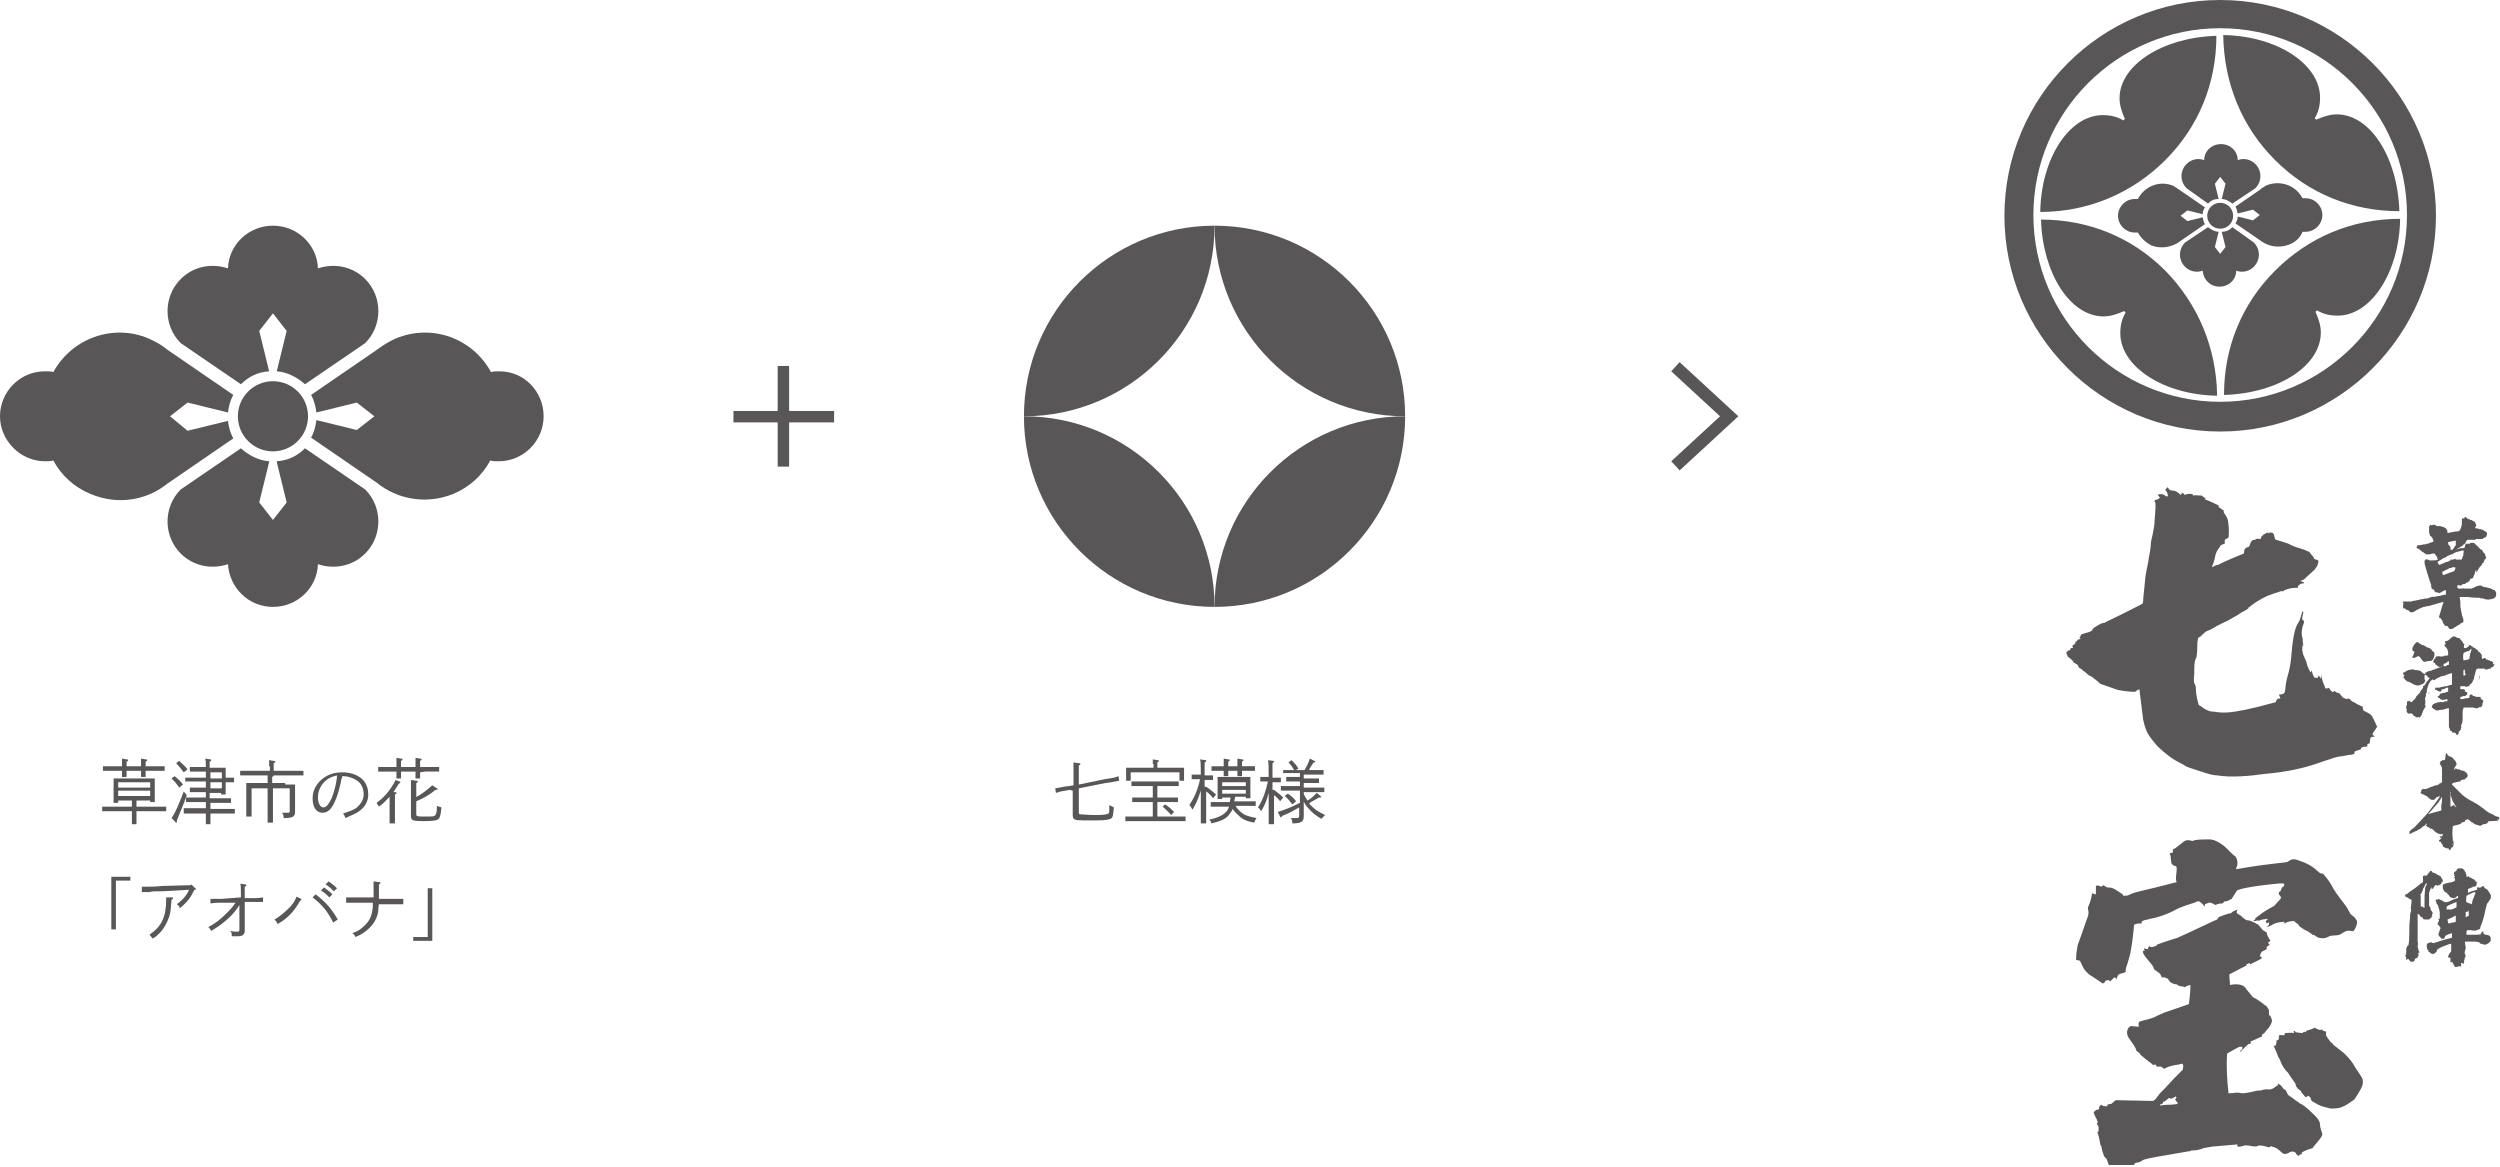 <?xml version="1.0" encoding="utf-8"?>
<!-- Generator: Adobe Illustrator 26.0.1, SVG Export Plug-In . SVG Version: 6.00 Build 0)  -->
<svg version="1.1" id="レイヤー_1" xmlns="http://www.w3.org/2000/svg" xmlns:xlink="http://www.w3.org/1999/xlink" x="0px"
	 y="0px" viewBox="0 0 327.9 153" style="enable-background:new 0 0 327.9 153;" xml:space="preserve">
<style type="text/css">
	.st0{fill:#585656;}
</style>
<g id="レイヤー_23_00000076574771617905558520000013533099310430981564_">
</g>
<g>
	<g>
		<g>
			<path class="st0" d="M286,31.6l3.2-2.2c-0.2-0.3-0.2-0.6-0.3-0.9l0,0l-2,0.5l-0.9-0.7l0.9-0.7l2,0.5l0,0c0-0.3,0.1-0.6,0.3-0.9
				L286,25l0,0c-0.3-0.2-0.6-0.4-0.9-0.6c-1.8-0.8-3.8,0-4.7,1.7c-0.1,0-0.3,0-0.4,0c-1.2,0-2.2,1-2.2,2.2s1,2.2,2.2,2.2
				c0.2,0,0.3,0,0.4,0c0.4,0.7,1,1.3,1.8,1.7C283.5,32.7,285,32.4,286,31.6L286,31.6z"/>
		</g>
		<g>
			<path class="st0" d="M289.6,26.7c0.4-0.4,0.8-0.6,1.4-0.6l0,0l-0.5-2l0.7-0.9l0.7,0.9l-0.5,2l0,0c0.5,0,1,0.3,1.4,0.6l3-2
				c0.9-0.9,0.9-2.3,0-3.2c-0.6-0.6-1.5-0.8-2.3-0.5c0-1.2-1-2.1-2.2-2.1c-1.2,0-2.2,0.9-2.2,2.1c-0.8-0.3-1.7-0.1-2.3,0.5
				c-0.9,0.9-0.9,2.3,0,3.2L289.6,26.7z"/>
		</g>
		<g>
			<path class="st0" d="M292.8,29.8c-0.4,0.4-0.8,0.6-1.4,0.6c0,0,0,0,0,0l0.5,2l-0.7,0.9l-0.7-0.9l0.5-2c0,0,0,0,0,0
				c-0.5,0-1-0.3-1.4-0.6l-3,2c-0.9,0.9-0.9,2.3,0,3.2c0.6,0.6,1.5,0.8,2.3,0.5c0.1,1.2,1,2.1,2.2,2.1c1.2,0,2.2-0.9,2.2-2.1
				c0.8,0.3,1.7,0.1,2.3-0.5c0.9-0.9,0.9-2.3,0-3.2L292.8,29.8z"/>
		</g>
		<g>
			<path class="st0" d="M302.4,26c-0.2,0-0.3,0-0.4,0c-0.9-1.7-2.9-2.4-4.7-1.7c-0.3,0.2-0.6,0.3-0.9,0.6l0,0l-3.2,2.2
				c0.2,0.3,0.2,0.6,0.3,0.9l0,0l2-0.5l0.9,0.7l-0.9,0.7l-2-0.5l0,0c0,0.3-0.1,0.6-0.3,0.9l3.2,2.2l0,0c1,0.8,2.4,1.1,3.8,0.6
				c0.8-0.3,1.5-0.9,1.8-1.7c0.1,0,0.3,0,0.4,0c1.2,0,2.2-1,2.2-2.2S303.6,26,302.4,26z"/>
		</g>
		<g>
			<circle class="st0" cx="291.2" cy="28.3" r="1.7"/>
		</g>
	</g>
	<path class="st0" d="M291.2,0c-15.6,0-28.3,12.7-28.3,28.3s12.7,28.3,28.3,28.3c15.6,0,28.3-12.7,28.3-28.3S306.8,0,291.2,0z
		 M291.2,52.7c-13.5,0-24.5-11-24.5-24.5s11-24.5,24.5-24.5c13.5,0,24.5,11,24.5,24.5S304.7,52.7,291.2,52.7z"/>
	<g>
		<path class="st0" d="M284,21c4.4-4.4,6.7-10.1,6.7-16.3c-7,0.2-12.7,3.8-12.7,8.2c0,0.9,0.3,1.8,0.7,2.7c0,0-0.1,0.1-0.2,0.2
			c-0.8-0.5-1.7-0.7-2.7-0.7c-4.4,0-8.1,5.7-8.2,12.7C273.8,27.8,279.6,25.4,284,21z"/>
		<path class="st0" d="M298.4,21c4.4,4.4,10.1,6.7,16.3,6.7c-0.2-7-3.8-12.7-8.2-12.7c-0.9,0-1.8,0.3-2.7,0.7c0,0-0.1-0.1-0.2-0.2
			c0.5-0.8,0.7-1.7,0.7-2.7c0-4.4-5.7-8.1-12.7-8.2C291.7,10.9,294,16.6,298.4,21z"/>
		<path class="st0" d="M298.4,35.5c-4.4,4.4-6.7,10.1-6.7,16.3c7.1-0.2,12.7-3.8,12.7-8.2c0-0.9-0.3-1.8-0.7-2.7
			c0,0,0.1-0.1,0.2-0.2c0.8,0.5,1.7,0.7,2.7,0.7c4.4,0,8.1-5.7,8.2-12.7C308.5,28.7,302.8,31.1,298.4,35.5z"/>
		<path class="st0" d="M284,35.5c-4.4-4.4-10.1-6.7-16.3-6.7c0.2,7,3.8,12.7,8.2,12.7c0.9,0,1.8-0.3,2.7-0.7c0,0,0.1,0.1,0.2,0.2
			c-0.5,0.8-0.7,1.7-0.7,2.7c0,4.4,5.7,8.1,12.7,8.2C290.7,45.6,288.3,39.9,284,35.5z"/>
	</g>
	<g>
		<g>
			<g>
				<path class="st0" d="M284.5,64.2c0.4,0.3,0.7-0.1,1.5,0.7c0.3-0.3,0.3-0.3,0.3-0.3l0.2,0.3c0.7-0.2,0.6-0.1,1.1-0.1l0,0.2
					c0.3-0.1,0.6,0,1.2,0v0c0.3,0.3,0.3,0.3,0.6,0.3v0l-0.2,0.1l0,0.1c0.6,0.2,1.6,0.7,1.8,0.8l0,0.2l0.7,0.5
					c-0.2,0.2,0.3,0.5,0.5,1.2c0.1,0.7,0.2,1.1,0.1,2.3l-0.5,0.3c0,0.3,0,0.3,0,0.5l-0.5,0.2c-0.3,0.5-0.5,0.6-0.7,1.2
					c-0.2,1.1-0.3,1.1-0.5,1.7c0.5-0.2,0.5-0.3,0.8-0.3c0.4-0.2,0.7-0.4,3.4-1.5c0.1-0.7,0.1-0.6,0.4-0.8l0.3-0.1
					c0.1-0.2,0.1-0.4,0.3-0.7c0.1-0.2,0.3-0.2,0.5-0.2l0.1-0.1c0.3-0.1,0.3,0,0.6,0l0.1-0.3l0,0l0.3-0.3l0.6-0.3l0,0.2
					c0.4-0.3,0.2-0.1,0.6-0.1c0.2,0.2,0.1,0.2,0.3,0.8c-0.2,0.1,1.5,0.4,2.1,0.8c1.1,0.5,1.1,0.3,2.4,0.9c0.4,0.6,0.6,0.6,0.6,0.9
					c0.5,0.2,0.5,0.1,0.6,0.3c-0.2,0.8-0.1,0.5-0.5,1.1l-1.2,1.1l-0.2,0.2l-0.5,0.2l0.5,0.2l0,0.1c-0.4,0-0.7,0.2-0.8,0.4l0,0.2
					c-0.1,0-1.1-0.1-2.1,0.5v-0.1c-0.8,0.3-1.5,0.4-2.6,1c-1.1,0.6-1.2,0.8-1.8,1.2l0,0.1c-0.7,0.5-0.8,0.4-1.3,0.8l-1.4,0.8
					c-1.3,0.6-1.6,0.8-2.3,1.2l0,0c-0.5,0.2-0.5,0.1-1.2,0.8l-0.1,0.1l-0.2,0.1c-0.1,0.1-0.1,0-0.2,0.7c0,0.6,0,1.8-0.2,2.1
					c-0.2,0.3-0.2,1-0.2,1.9l0,0.1c-0.2,1.6,0.2,1.2,0.2,1.8c0,0.8,0.2,1.7,0.4,2.3c0.4,0.1,0.5,0.5,1.5,0.8
					c1.5,0.1,1.7,0.7,8.6-1.2c0-0.2,0.1-0.3,0.3-0.5c0.1,0.1,0.2,0,0.3,0l-0.2-0.5c0.2,0,0.3,0,0.6-0.1c0.2-0.2,0.2-0.2,0.3-1.2
					c0.2-1.4,0.6-1.6,0.8-4.6c0.3-3,0.7-3.2,1-3.8c0.3-0.8,0.2-0.8,0.4-1.2c0.3-0.1-0.2,0.9,0,1.1c0.2,0.1,0.3,0.2,0,0.9
					c-0.3,1.2,0.1,1.7,0.1,1.7l-0.1-0.1h0c0,0.2,0.1,0.8,0.1,1l-0.1-0.2c-0.2,1,0.3,1.7,0.5,2.2c0.2,1,0.4,0.9,0.5,1.4l0.1-0.1V88
					h0.1c0.1,0.3,0.2,0.7,0.4,0.9h0.4l0.1-0.3c0.3,0.3,0.2,0.3,0.3,0.4h0c0.1-0.1,0-0.2,0.1-0.5c0,0.8,0.4,1.4,0.5,1.8
					c0.2,0,0.3,0,0.5-0.1c0,0.2,0.2,0.4,0.5,0.6l0.2-0.2l0.1,0.1c0.2,0.2,0.4,0.2,0.5,0.2l0.5,0.6l0.5,0.2l0.2-0.1l0.2,0.1l0.3,0.3
					c0.4,0.1,0.4,0.3,1.4,0.7c0,0.2,0,0.3,0.1,0.5c0.6,0.3,0.6,0.3,0.9,0.5c0.4,0.3,0.8,1.6,0.9,1.6c-0.5,0.8-0.5,0.7-0.6,0.9l0,0.2
					l0.3,0.2c-0.5,0.1-0.4,0-0.6,0.2l-0.1,0.7c-0.1,0-0.2,0.1-0.3,0.1c0,0.1,0,0.2,0,0.3c-0.6,0.1-0.5,0-0.8,0.2l-0.1,0.2
					c-0.4,0.1-0.6,0.2-0.8,0.3l0,0.3c-0.2,0-0.3,0.1-0.5,0.1s-0.1,0-1.2,0.2c-0.5,0-1.3,0.3-2.5,0.7c-1.1,0.4-2.1,0.7-3,0.9
					c-1.7,0.4-3.3,0.6-4.5,0.7c-2.1,0.3-4.5,0.5-6.3,0.2c-0.5,0-1.2-0.2-2.1-0.5c-0.9-0.3-1.6-0.5-2-0.7c-0.7-0.5-1.6-0.6-3.7-2.6
					c-1.4-1.6-1.4-1.9-1.6-2.4c-0.1-0.3-0.2-0.6-0.3-1.1l-0.5-4c-0.2,0.1-0.3,0.1-0.5,0.3c0,0.1-1.2,0-2.3-0.2l-2.3-0.8
					c-0.8-0.7-1.3-1.1-1.5-1.1l-0.7-0.6l-0.1,0c0-0.1,0-0.1-0.3-0.3c-0.2-0.1-0.3-0.2-0.3-0.3l-0.1-0.2l-0.5-0.3l-0.2-0.3l-0.6-0.5
					l-0.2-0.5l0.3-0.3l0.2,0l0.1-0.3h0.3l-0.1-0.3l0.4-0.3l0-0.2l0.2-0.1l0.1-0.2l0.4-0.1l-0.2-0.2h0.1c0.1-0.2,0.1-0.3,0.2-0.4
					c0.9-0.3,0.9-0.2,1.4-0.5c0-0.2,0.1-0.2,0.3-0.4c0.8-0.5,1-0.6,1.3-0.6c0.5-0.3,0.7-0.3,5-2.5c0-0.1,0.1-0.1,0.1-0.5
					c0-0.4,0.2-1.9,0.3-3.1c0.2-1.3,0.4-1.9,0.4-2.2c0-0.2,0.3-1.3,0.3-2.1c0-0.4,0.5-1.9,0.5-3.1c0.1-1.2,0.2-2.4,0-2.4l0-0.2
					c0.3,0,0.5-0.2,0.7-0.3l-0.3-0.4c0,0,0.6-0.3,1.1,0.2l0.2,0c0.1,0,0-0.6-0.3-0.8c0-0.1,0.1-0.2,0.3-0.4
					C284.4,64,284.4,64,284.5,64.2z"/>
				<path class="st0" d="M291.2,110.6c0.8,0.5,0.8,0.7,1.8,1.6c0.5,0.2,0.6,1.3,0.3,1.6l0,0.2c5.2-0.9,6.6-0.8,6.8-1
					c0.3-0.2,0.6-0.5,1.5-0.1c0.7,0.2,1.5,0.6,2.1,1.1c0.8,0.8,0.8,0.5,1,0.6c0.8,0.9,1.1,1.5,1.2,1.7l0.3,0.5l0.1,0.1
					c0,0.2,0,0,0.6,0.9c0.9,1.2,0.7,0.8,1.4,2.1l0.5,0.4c0.4,0.5,0.5,0.6,0.1,1.5c-0.4,0.8-0.5-0.2-1.7,0.6
					c-0.6,0.5-1.2,0.1-1.9,0.5c-0.6,0.3-0.8,0.1-1.2,0.1c-0.4-0.2-0.5-0.4-0.8-0.4l-0.1-0.1c-0.8-0.6-0.5-0.2-1.6-1
					c-0.1-0.1-0.1-0.2-0.2-0.3l-0.3-0.2l-0.2-0.2c-0.1,0-0.8,0-1.2,0.3l-0.1,0l0-0.2c0,0-0.8,0-1.4,0.3c-0.3,0.2-0.8,0.4-0.9,0.4
					l0.2-0.2l0.1-0.1V121c-0.2,0-0.1,0.1-0.3,0.1l-0.1-0.2l0-0.1l0.2-0.2l0-0.1c-0.3,0.1-0.6,0-1.2,0.3v-0.1
					c-0.4,0.1-0.4,0.1-0.6,0.1l0-0.1l0.2-0.1l0-0.1l0.1-0.1l-0.2,0.1l0.7-0.5c0.2-0.2,0.8-0.6,1.9-1.2c0.5-0.6,0.8-0.8,0.9-1.1
					l-0.3-0.4V117l0.2-0.1l0.2-0.5l0.2-0.1l0.1-0.2l0-0.2c0,0-0.2,0-0.2,0c0-0.1-0.6,0-1.7,0.1c-3.5,0.4-4.1,0.7-4.3,0.8l-0.7,1.1
					c-0.4,0.2-0.7,0.4-0.9,0.3c-0.1,0.1-0.2,0.2-0.3,0.3c-0.2,0-0.6,0-0.9,0.2c-0.9-0.5-0.8-0.3-1.4-0.1l0,0.3l-0.5-0.5
					c-0.3-0.2-0.3-0.3-0.9,0c-0.6,0.2-1.7,0.5-2.6,1c-0.9,0.5-2.1,0.9-3.1,1.1c-0.9,0.2-1,0.2-1.2,0.4l0,0.2c0,0.1-0.5-0.1-1,0.2
					c0,0.2-0.2,2.4-0.5,3.8c-0.5,2-0.6,1.6-0.6,2.4c-0.7,0.3-0.7,0.1-1,0.4l-0.2,0.5c-0.1-0.1-0.2-0.2-0.3-0.2l-0.2,0.2l-0.1,0.1
					l-0.2,0.2c-0.5-0.3-0.2-0.1-0.6-0.1l-0.2,0.3l-0.2,0.1c-0.6-0.4-0.7-0.5-1.8-1.2c-0.8-0.8-0.5-0.4-1.2-1.8l-0.5-0.1
					c0-1.1,0.2-1.7,0.2-1.9l0.5-1.4l0.7-2c0.5-1.1,0-1.3,0.2-1.7c0.2-0.5,0.3-0.6,0.5-1.7l-0.1-0.1c0.2,0.1,0.4,0.2,0.6,0.2l0-1.1
					c0.3-0.1,0.2-0.1,0.7,0.1l0.3-0.2c0.4,0.3,0.5,0.3,0.6,0.3c0.6,0,0.9,0.2,1.9,0.9l0.1,0.2c0.5-0.1,0.3,0.1,0.9-0.2
					c0.9-0.4,1.1-0.3,6.1-1.6c-0.3-0.5,0.2-1.8-0.1-2.1c-0.3,0-0.5-0.2-0.6-0.4c0-0.1-0.1-0.5-0.1-1c-0.1,0-0.1-0.2-0.1-0.3
					c0.1,0,0.2,0,0.4-0.1l0-0.4c0.3-0.1,0.2-0.1,0.9-0.6c0.7-0.6,0.8-0.6,1.1-0.6c0.3,0,0.4,0.1,0.6,0.1c0.3-0.2,1.4-0.2,1.6-0.2
					C289.9,110.1,290.2,110,291.2,110.6z M293.9,120.1c0.1,0.1,0.5,0.5,0.8,0.6c0.5,0,1,0.3,1.5,0.6l0.6,0.7l0.5,0.3
					c0,0.4,0.5,1.1,0.5,1.1l-0.3,0.2v0.1l0.2,0.2l-0.4,0.3l0,0.3l-0.6,0.3c-0.2,0.2-0.2,0.3-0.3,0.6l0.3,0.2l-0.2,0.2l-1.4,0.7v-0.2
					l-0.5,0.2l0.1,0.1l-2.3,1.2c0,0.2,0,0.5,0.1,1.4c0.3-0.1,1.7-0.3,2.1,0.5l0.9,1.1c0.7,0.3,1.2,0.8,1.8,1.2
					c0.3,0.5,0.3,0.2,0.3,1.1l0.2,0.2c0.2,0.5,0.4,0.6-0.3,1.6l-0.2,0.2l-0.3,0.4l-0.3,0.2c0,0.1,0,0.2-0.1,0.3
					c-0.2,0-0.4,0.2-1.4,0.6v0.3c-0.3,0-0.2-0.1-1.4,1.1l0.1-0.3h0.1l0.1-0.1c0-0.1,0-0.2,0-0.3h-0.4c0,0-1.5,0.8-1.6,0.9
					c-0.1,1.8,0,3.5,0.2,5.2c0.9,0,0.8-0.2,1.8,0c0.4,0,0.8-0.1,1.3-0.2c1.1-0.3,1.1-0.1,1.2-0.2c0,0,0.6-0.2,0.9-0.1
					c0.6,0,0.7-0.2,1.3-0.6v-0.2l0.4,0.3l0.3,0.4l0.3,0.2l0.3,0.6c1.3,0.9,1,0.8,1.3,0.9l0.2,0.2c0.3,0.1,0.8,0.4,1.9,1.5
					c0.1,0.1,0.8,0.7,0.8,1.3c0,0.6,0.3,1,0.3,1.3c-0.1,0.5-0.9,1.2-1.3,1.8c-0.5,0.1-1.4,0.5-1.4,0.6v0.2c-0.2,0-0.2,0-0.4,0.2
					l-0.2-0.1l-0.3-0.4c-0.2,0-0.3-0.2-0.8,0.1c-0.5,0.3-0.8,0.1-1-0.1c-0.8-0.8-1.1-0.6-1.4-0.8l0,0.1l-0.2,0.1
					c0,0-1.1-0.4-1.5-0.2c-0.1,0.1-0.4,0.1-0.9,0c-0.5-0.1-0.8-0.1-1,0c-0.6,0.2-0.9,0.1-0.7-0.2l0,0l-3.5,0.3l0.1,0l-1.2,0.2l0,0.1
					c-0.1-0.1-0.4,0.2-1.5,0.2c-0.1,0.1-0.2,0.1-0.3,0.1c0,0-1.1,0.2-2.9,0.5s-2.9,0.5-3.2,0.7c-0.5,0.4-0.8,0.2-1,0.4
					c0,0.2-0.2,0.2-0.3,0.2h-3.1l-0.3-0.8l-0.3-0.3c-0.3-0.8-0.2-0.5-0.4-1.4l-0.1-0.1c0-0.1-0.2-1.2-0.4-1.7l0.2-0.2
					c-0.2-0.1,0.2-0.4-0.3-0.9c0.5-0.2-0.7-1.5-0.3-1.6c0.3-0.3,0.2-0.2,0.6-0.3c0-0.3,0.1-0.5,0.3-0.6c0.2,0.2,0.5,0.2,0.8,0.2
					l0-0.2c0.4-0.1,0.2-0.1,0.5-0.1l0.6-0.5l4.9,0.1l0.3-0.2c0.2-0.3,0.4-0.5,0.6-0.8l0.6-0.6l1.3-1.4l1.1-1.1
					c0.1-0.6,0.1-0.6-0.1-0.8c-0.6,0.2-0.5,0.1-1.4,0.3c-1.1,0.3-0.8,0.6-1.3,0.1c-0.2,0-0.6,0-0.6,0l-0.2-0.3
					c-0.2,0.1-0.3,0.1-0.4,0l-0.2-0.2l-0.2-0.1l-0.2-0.2c-0.2-0.1-1-0.8-1-0.8l0-0.1l-0.5-0.4c0-0.1,0-0.3-0.8-1.4
					c-0.6-0.7-0.4-1.3-0.3-1.4l0-0.1l0.1-0.1l0.1-0.1c0.2-0.3,0.9,0.1,1.3-0.1c-0.2-0.2-0.1-0.4,0-0.6c0.9-0.3,1.5-0.3,2.4-0.8
					l0.9-0.4l0.6-0.2l2.6-0.9c0.2-1.5,0.2-2.2,0.2-2.3v-0.2c-0.3,0-0.6,0.2-0.8,0.3c0-0.2-0.6,0-1-0.4c-0.5,0-0.6-0.2-0.9-0.3v-0.1
					l-0.2-0.2l0-0.1c-0.7-0.3-0.4-0.2-0.9-0.2c0-0.3,0-0.1-0.2-0.5l-0.8-0.6c0.1-0.5-1.7-1.9-1.4-2.4h0.2l-0.1-0.3
					c0.3,0,0,0,0.5,0.1c0.1-0.3,0.1-0.3,0.2-0.4c0.3,0.3,1-0.1,1-0.1l0-0.1c0.5-0.2,1.4-0.5,2.7-0.9c1.6-0.7,4.9-2.3,5.2-2.4
					l0.2-0.3c0.2-0.1,1.5-0.6,1.6-0.5l0.1-0.1c0.2-0.2,0.5-0.3,0.8-0.4C293.1,119.9,293.7,119.9,293.9,120.1z M285.4,143.8
					c-0.4,0.2-0.5,0.3-0.7,0.3l-0.2-0.1c-0.7,0.5-0.5,0.5-0.8,0.5v0.2l-0.4,0.2v0.1c1.4-0.2,0.9,0,2.3-0.2v-0.2l-0.2-0.2l-0.1-0.2
					l0.2-0.3H285.4z M304.4,135.1l0.1-0.1c0.2,0.2,0.4,0.3,0.6,0.3c0,0.6-0.2,0.3,0.6,1.4l0.2,0.1l0.1,0.2l1.4,1.1
					c0.1,0.1,0.8,0.7,1.4,1.7c0.3,0.6,1.1,1.5,1.1,1.9s0.2,0.6-1.1,2.5c-1.5,1.1-1.9,1.2-3.1,1.2c-1.1-0.3-1.2-0.2-2.5-1l-0.2-0.5
					l-0.3-0.2c0,0.1-0.2,0.2-0.3,0.2c-0.5-0.6-0.5-0.5-0.6-0.8l-0.4-0.3c-0.2-0.3-0.3-0.3-0.3-0.6c0-0.1-0.8-1.1-1-1.5l-0.2-0.2
					c-0.8-0.9-0.7-1.4-1.1-1.9c-0.1-0.4-0.6-1.4-0.6-1.5l0.2,0.1c0.2-0.2,0.2-0.6,0.2-0.8c0.1,0.1,0.2,0,0.3-0.1l0-0.5
					c0.4-0.1,0.5,0,0.7,0l0.1-0.3c0.3,0,0.9-0.1,1.1,0l0.1-0.1l-0.1-0.1l0.2-0.1l0.1,0.2c0.3,0,0.6,0.1,0.9,0.1l0.2-0.2l0.2,0.1
					c0.2-0.4,0.2-0.1,1.2-0.6C303.5,134.7,304,135.1,304.4,135.1z"/>
			</g>
		</g>
		<g>
			<g>
				<path class="st0" d="M323.4,67.8C323.4,67.8,323.4,67.8,323.4,67.8l0.2,0.2c0,0,0.2,0.1,0.2,0.1l0,0c0,0,0.2,0,0.2,0.1l0.1,0
					c0,0,0.1,0,0.2,0.1v0c0.1,0,0.1,0.1,0.2,0.1c0.2,0.1,0.2,0.3,0.2,0.3s0,0,0.1,0.2c0,0.2-0.2,0.2-0.2,0.3c0,0,0.1,0,0.1,0
					c0,0,0,0,0,0.1c0.2,0,0.3,0,0.5,0.1c0.2,0,0.5,0.1,0.6,0.2l0,0c0,0,0.2,0.1,0.2,0.1c0,0,0.2,0.1,0.2,0.3c0,0.2-0.1,0.3-0.1,0.4
					c0,0-0.1,0-0.1,0.1v0c-0.1,0-0.2,0-0.3,0.1l-0.1,0.1l0,0c-0.2,0-0.2,0-0.2,0h-0.1l0,0c0,0-0.2,0-0.5,0c0,0-0.1,0-0.1,0v0.1
					c0,0-0.2,0-0.5,0s-0.5,0-0.5,0c0,0,0,0-0.1,0c0,0.1-0.2,0.2-0.2,0.3l0,0c0,0.1-0.1,0.2-0.2,0.3l-0.1,0v0c0,0,0,0,0,0.1
					c0,0-0.2,0.1-0.5,0.3c-0.3,0.2-0.5,0.3-0.5,0.3v0l0.6-0.2l0,0l0,0l0,0c0,0,0.1,0,0.3,0s0.3-0.1,0.3-0.2c0-0.3,0.1-0.2,0.1-0.3
					s0-0.1,0-0.1l0,0l0,0h0.1l0.1,0.1l0,0h0c0,0,0,0,0-0.1h0.1c0,0,0.1,0,0.2,0.1c0-0.1,0-0.1,0.1-0.2c0,0,0.2,0,0.2,0l0,0
					c0,0,0.2,0,0.3,0c0.1,0,0,0.1,0.2,0.2c0.1,0.1,0.3,0.3,0.3,0.3l0.1,0.1l0.2,0.2c0.1,0.1,0.2,0.1,0.2,0.1h0
					c0.1,0.1,0.2,0.3,0.2,0.3l0,0c0.2,0.3,0.2,0.1,0.3,0.5c0,0.1,0.1,0.2,0.1,0.2c0,0.1-0.1,0.2-0.2,0.3c-0.1,0.2-0.2,0.5-0.3,0.5
					c0,0-0.1,0.1-0.1,0.2c0,0.1,0,0-0.2,0.2c-0.2,0.3-0.3,0.4-0.3,0.5c0,0-0.2,0.3-0.2,0.3v-0.3l0,0l-0.1,0c0,0,0,0.1-0.1,0.3
					c0,0.1,0,0.2-0.1,0.3l-0.1,0.3c0,0.1-0.2,0.2-0.2,0.2c0,0-0.2,0-0.2,0l-0.1,0.3c0,0-0.1,0.1-0.2,0.1c0,0,0,0,0,0.1
					c-0.1,0-0.1,0-0.2,0l-0.1,0.1l0,0l-0.1,0.1c-0.1,0-0.1,0-0.1,0l0,0c-0.2,0-0.2,0-0.4,0.2c-0.3,0-0.2-0.1-0.6,0v0l0,0l0.1,0
					c0,0,0,0.2,0,0.2c0,0,0,0.2,0.2,0.2c0,0,0,0,0.1,0l0,0h0.1v0l0,0l0,0l0,0c0,0,0.1,0,0.1,0l0,0l0,0l0,0h0l0,0l0,0l0,0
					c0,0,0,0,0.2,0c0.2-0.1,0.2,0,0.2,0l0,0c0.1,0,0.2,0,0.2,0l0,0c0.1,0,0.1,0,0.2,0h0l0,0l0,0l0,0c0,0,0.1,0,0.2,0h0l0,0h0
					c0.1,0,0.3,0,0.3,0c0,0,0,0,0.1,0c0.4-0.2,0.6-0.3,0.6-0.3l0,0h0l0,0c0.3-0.1,0.5-0.1,0.6-0.1l0,0l0.1,0v0h0l0,0l0,0l0,0l0,0v0
					h0v0h0h0l0,0.1c0.1,0,0.2,0,0.3,0.1c0.1,0,0.3,0,0.5,0.1c0.3,0,0.6,0.2,0.8,0.3l0.1,0h0c0.1,0.2,0.2,0.2,0.2,0.4
					c0,0.3,0,0.4-0.1,0.5l-0.2,0.2l-0.1,0c-0.1,0-0.1,0.1-0.4,0.1c-0.2,0.1-0.6,0-0.6,0c-0.1,0-0.4-0.2-0.5-0.1
					c-0.1,0-0.3-0.1-0.3-0.1c0,0-0.1,0-0.1,0c0,0-0.1,0-0.2,0c-0.1,0-0.5,0-1.3-0.1h0c0,0,0,0-0.1,0l0,0l0,0c0,0-0.1,0-0.1,0l0,0
					h-0.1l0,0c0,0-0.1,0-0.1,0l0,0h0c0,0,0,0-0.1,0l0,0l0,0h0l0,0l0,0l0,0l0,0l0,0l0,0v0l0,0l0,0c0,0-0.1,0-0.1,0l0,0h0v0l0,0h0l0,0
					h0l0,0l0,0h-0.1l0,0c0,0,0,0-0.1,0l0,0l0,0v0h0l0,0c0,0-0.1,0-0.2,0v0h0h0l0.1,0.6l0,0v0.1v0c0,0.1,0,0.3,0,0.6
					c0.1,0.2,0,0.2,0.1,0.5l0.1,0.5c0,0.1,0,0.1,0.1,0.3c0,0.2,0.1,0.2,0.1,0.4c0-0.1,0,0.2,0,0.2l0,0.1l-0.1,0v0l0,0v0l0,0l0,0l0,0
					l0,0c0,0,0,0.1-0.1,0.1c-0.1,0-0.1,0-0.2,0.1c0,0.1-0.1,0.1-0.1,0.1v0c0,0-0.2,0.1-0.5,0.3c-0.3,0.2-0.5,0.3-0.5,0.3h-0.3
					l-0.1-0.1l-0.2-0.3h-0.1c0,0-0.1,0-0.2,0c0,0-0.1-0.2-0.2-0.3c0,0-0.1-0.1-0.1-0.2c0-0.2-0.2-0.3-0.2-0.4l-0.1-0.1h0l0,0l0,0
					c-0.1-0.1-0.2-0.1-0.2-0.1v0l0,0h0h0v0l0,0c0,0,0,0,0,0h0h0h0v0v0v-0.1v0c0,0,0.1-0.3,0.3-1c0.2-0.7,0.3-1,0.3-1l0,0h0l0,0h0
					c0,0,0.1,0,0.1,0l0,0h0h0c0,0,0,0,0,0s-0.7,0.2-2.1,0.6c-0.1,0-0.1,0-0.2,0c0,0-0.2,0.1-0.3,0.1l0,0h-0.1v0c0,0-0.1,0-0.2,0.1
					l-0.1,0l-0.6,0.3l-0.5,0.3c0,0,0,0-0.1,0c0,0,0,0,0,0h-0.2l0,0l-0.1,0l0,0c0,0,0-0.1,0-0.1c0,0-0.1,0-0.1,0c0,0,0-0.1-0.2-0.2
					c0,0,0,0-0.1,0l0,0l-0.1,0c0,0,0-0.1-0.1-0.1l0,0c0,0,0-0.1-0.1-0.1l-0.2,0l0-0.1h0c0,0,0,0,0-0.1s-0.1-0.2,0-0.2c0,0,0,0,0,0
					l0,0v-0.1l0,0c0,0,0,0,0-0.1l0,0h0v0h0.1v0l-0.1-0.1c-0.1-0.1-0.1,0,0-0.2c0,0,0.2,0,0.5,0s0.5,0,0.5,0c0.1,0,0.2-0.1,0.4-0.1
					c0.2,0,0.3-0.1,0.6-0.1c0.3-0.1,0.3-0.1,0.4-0.1c0.1,0,0.5-0.1,0.5-0.1c0.1,0,0.1,0,0.2,0c0.2,0,0.2-0.1,0.3-0.1l0,0
					c0.1,0,0,0,0.3-0.1c0.3-0.1,0.1,0,0.3,0l0,0h0l0,0c0.4-0.1,0.4-0.1,0.5-0.1c0.1,0,0.5-0.1,0.5-0.1c0.1,0,0.3-0.1,0.4-0.1
					c0.1,0,0,0,0.2,0c0-0.1,0-0.3,0-0.4c0,0,0-0.2,0-0.2c0,0,0,0-0.1,0l-0.4,0.2c-0.3,0.2-0.4,0.2-0.5,0.2h0v-0.1h0
					c-0.1,0-0.3,0-0.3,0c0,0-0.1-0.1-0.1-0.1l-0.1,0c0,0,0-0.1,0-0.2l-0.1,0c0,0,0-0.1,0-0.1l-0.1,0v0c0,0-0.1,0-0.1-0.1v0
					c0,0-0.1,0-0.1-0.1l0-0.2h0c-0.1,0-0.1-0.1,0-0.2l-0.1-0.1l0-0.1c0,0-0.2-0.5-0.4-1.2s-0.4-1.3-0.4-1.5c0-0.2,0-0.3,0-0.3
					c0,0,0.1,0,0.1,0c0,0,0-0.1,0-0.1c0,0,0.1-0.1,0.3,0c0.1,0,0.2,0,0.2,0.1c0,0,0.2,0,0.5,0c0.3,0,0.5,0,0.5-0.1
					c0.1,0,0.2,0,0.3,0l0,0c0,0,0,0-0.1,0c0,0-0.2-0.2-0.1-0.2l0,0c-0.1-0.1,0-0.2-0.2-0.3c-0.1-0.2-0.1-0.2-0.2-0.3
					c-0.1,0-0.1,0-0.1,0l0,0c0,0-0.3,0-0.5,0.1c-0.2,0-0.4,0-0.5,0l-0.1-0.1c-0.1,0-0.2-0.1-0.3-0.2v0c-0.1,0,0,0-0.2-0.1l0,0
					l-0.1-0.1c0,0,0,0-0.1-0.1c-0.2-0.1-0.3-0.2-0.4-0.2c-0.1-0.1,0-0.2,0-0.2v-0.1v0c0.1-0.1,0.1-0.1,0.3-0.1l0,0
					c0.2,0,0.6-0.1,0.6-0.1c0.1,0,0.2,0,0.5-0.1c0.3,0,0.1-0.1,0.3-0.1c0.3-0.1,0.3-0.1,0.5-0.2h0c-0.1-0.2,0-0.1-0.1-0.2
					c0-0.2-0.1-0.3-0.2-0.4l0,0v0l-0.1-0.1l0,0l-0.1,0l0-0.1l0-0.1l0,0v0l-0.1-0.2l0,0h0V69l0.1,0c0,0,0,0,0-0.1c0-0.1,0.3,0,0.3,0
					c0.2-0.2,0.5,0,0.6,0.1c0.2,0,0.3,0,0.4,0c0.1,0,0.2,0,0.3,0.1c0.1,0,0.1,0,0.2,0l0.1,0.1l0.2,0.1l0,0h0c0-0.1,0.1,0.2,0.2,0.3
					c0,0.2,0,0.3,0,0.3c0,0,0.2,0,0.6-0.1c0.4-0.1,0.6-0.1,0.6-0.1c0,0,0.1,0,0.2,0l0,0l0.2-0.1c0,0,0,0,0.2-0.4
					c0-0.1,0.1-0.3,0.1-0.5c0-0.2,0-0.4,0-0.4c0-0.1,0-0.2,0-0.2l0,0c0,0,0,0,0-0.1c0.1,0,0.2,0,0.3,0l0.1-0.1
					C323.2,67.8,323.2,67.8,323.4,67.8L323.4,67.8z M323.1,72.2c-0.2,0-0.1,0-0.5,0.1c-0.3,0.1-0.5,0.1-0.6,0.2l0,0
					c-0.1,0-0.1,0-0.2,0.1c-0.1,0.1-0.3,0.1-0.5,0.2c-0.2,0.1-0.5,0.2-0.5,0.2c0,0,0.1,0,0.1,0l0,0H321c0,0-0.1,0-0.2,0.1
					c-0.2,0.1-0.2,0-0.3,0.1l-0.8,0.5v0l0,0v0c0,0,0,0,0.2,0.4c0.1,0,0.5-0.2,0.5-0.2l0,0c0.1,0,0.4-0.2,0.5-0.2
					c0.2,0,0.3-0.1,0.5-0.2c0,0,0,0,0-0.1c0,0,0,0,0.1,0v0h0.1l0.1,0l0.1,0l0.1-0.1h0v0l0.1,0l0,0c0,0,0.1,0.1,0.2,0.1
					c0.1,0,0.1,0,0.1,0l0,0c0,0,0.3,0,0.5,0c0,0.1,0.2-0.2,0.2-0.4c0.1-0.1,0.1-0.2,0.1-0.4C323.2,72.2,323.1,72.2,323.1,72.2
					L323.1,72.2L323.1,72.2z M322.1,74.4L322.1,74.4L322.1,74.4c0,0-0.2,0-0.2,0l0,0c0,0-0.2,0-0.2,0l0,0c0,0-0.1,0-0.2,0.1
					c0,0-0.1,0-0.1,0s0,0-0.1,0c0,0-0.3,0.2-0.8,0.4c-0.1,0.1-0.1,0.1-0.2,0.1c0,0,0.1,0.4,0.1,0.4c0.1,0,0.1,0,0.2,0l0.2-0.1
					c0.1,0,0.5-0.2,1.1-0.4l0.1-0.2l0,0l0,0c0-0.1,0-0.1,0.1-0.2c-0.1-0.1-0.1,0-0.1-0.1l0.1,0c0,0,0-0.1,0.1-0.2
					C322.3,74.4,322.2,74.4,322.1,74.4z M322.1,70.9c0,0-0.5,0.1-1,0.2c0,0,0,0.1,0,0.2c0,0,0,0.2,0.2,0.3c0.1,0.1,0.1,0.2,0.1,0.3
					c0,0.1,0,0.2,0,0.2c0.1,0,0.2,0,0.3,0c0.2-0.3,0.3-0.5,0.4-0.6C322.1,71.3,322.1,71.1,322.1,70.9
					C322.1,70.9,322.1,70.9,322.1,70.9z"/>
				<path class="st0" d="M316.5,87.8c0.1,0,0.3,0.1,0.3,0.1c0.1,0,0.4,0,0.4,0l0,0c0,0.1,0.2,0,0.4,0.2l0.2,0.2
					c0.2,0.1,0.2,0.1,0.4,0.2c-0.1,0-0.1,0-0.2,0.1c0,0,0,0,0,0.2s0,0.1,0,0.2l0,0.1c0,0,0.1,0.1,0.1,0.2h0l0,0h0v0l0,0
					c0,0-0.1,0.1-0.1,0.2c0,0,0,0-0.2,0.2c-0.2,0-0.3,0.2-0.6,0.2v0l0,0h-0.1v0c0,0,0,0,0,0c0,0-0.2,0-0.2,0
					c-0.2-0.1-0.2-0.1-0.3-0.1l0,0h0c0,0,0,0-0.1-0.1c-0.1,0,0,0-0.4-0.2c-0.2-0.1-0.2-0.1-0.3-0.1c-0.1,0-0.1-0.1-0.3-0.2
					c-0.1-0.1-0.1-0.1-0.1-0.2l0,0c-0.2,0-0.2-0.4,0-0.4c0,0-0.1-0.1-0.1-0.1l-0.1,0v-0.1l0,0l0,0l0,0l0,0l0,0v-0.2h0l0,0l0,0l0,0v0
					c0,0,0.1,0,0.1,0l0,0l0,0c0.1,0,0.2-0.1,0.3-0.2c0,0,0.2,0,0.2-0.1C316.3,87.8,316.4,87.8,316.5,87.8z M321.9,83.5L321.9,83.5
					L321.9,83.5l0.1,0v0c0.2,0.1,0.3,0.2,0.6,0.2l0.1,0.1v0.1c0.2,0.1,0.1,0.1,0.2,0.2l0.1,0.1l0,0c0,0,0,0.1,0.1,0.2
					c0.1,0.1,0.2,0.1,0.1,0.2c-0.1,0.2,0,0.3,0,0.4l0,0l0,0h0l0,0l0,0v0v0l0,0l0,0l0,0c0,0,0,0,0,0l0,0c0,0,0,0,0,0l0,0l0,0l0,0l0,0
					l0,0l0,0l0,0l0,0v0l0,0h0l0,0c0,0,0.1,0,0.1,0v0l0,0l0,0l0,0l0,0c0,0,0.1,0,0.1,0c0,0,0,0,0.2-0.1l0,0l0,0l0,0l0,0l0,0l0,0l0,0
					l0,0h0l0,0l0,0c0,0,0.1,0,0.1,0v0h0l0,0h0l0,0l0,0h0c0,0,0-0.1,0-0.1c0,0,0.1,0,0.1,0v0l0,0l0,0v0h0c0-0.1,0-0.1,0.1-0.2h0.1
					l0,0l0,0l0.1,0.1c-0.1,0,0.2,0.1,0.3,0.2l0.1,0.1h0.1v-0.1h0c0,0,0,0,0.1,0.2c0.2,0.2,0.3,0.1,0.3,0.2c0.1,0.2,0,0.2,0.2,0.2
					l0,0c0,0.1,0.4,0.3,0.3,0.6c0,0.1,0.1,0.2,0,0.3h-0.1c0,0,0,0,0,0c0.1,0,0.1,0,0.2,0l0,0c0,0,0,0,0.1,0l0,0h0l0.1-0.1
					c0.1,0,0.1,0,0.2,0c0,0,0,0.2,0.1,0.2l0.1,0l0,0c0,0,0.2,0.1,0.2,0.1h0c0,0,0,0,0.1,0l0.1,0.1c0.1,0,0.2,0,0.3,0.1l0.1,0.1h0
					l0,0h0l0,0l0,0c0,0,0,0.2,0,0.2l0,0l0,0l0,0v0h0c0,0,0.1,0.1,0.1,0.1c0,0,0-0.1,0-0.1h0h0h0c0.2,0,0,0.2,0,0.2
					c0,0-0.1,0.2-0.2,0.2c-0.1,0-0.2,0.1-0.2,0.1l0,0l0,0c0,0,0,0,0,0.1v0c0,0-0.1,0-0.2,0l0,0h0l0,0c0,0-0.5,0.2-0.5,0.1l0,0
					c-0.1,0,0-0.1-0.2-0.1h-0.3l0,0c-0.2,0-0.4,0-0.5,0c0,0-0.2,0-0.2,0.1c0,0.1-0.1,0.2-0.1,0.3c0,0,0,0.1-0.1,0.4
					c-0.1,0.3-0.1,0.3-0.1,0.4c0,0.1,0,0.1-0.2,0.5c-0.1,0.3-0.2,0.2-0.2,0.3c0,0-0.1,0.1-0.2,0.1c0,0,0,0.1,0,0.2l0,0h0l0,0l0,0
					c-0.2,0,0,0-0.3,0c0,0,0,0.1,0,0.1c0,0-0.2,0-0.3-0.1c-0.1,0-0.4,0-0.6,0c0,0,0,0.3,0,0.4c0,0,0,0,0.1,0c0.1,0,0.2,0,0.2,0l0,0
					c0,0,0,0,0.1,0v0c0,0,0.1,0,0.2,0.1v0.1v0.1c0.1,0,0.2,0.1,0.3,0.1v0.1h0c0,0,0,0.1,0,0.1c0,0,0,0,0,0l0,0l0,0.1
					c-0.1,0.1-0.2,0.1-0.2,0.1c0,0,0,0.1,0,0.1l0.1,0v0l0,0c-0.1,0-0.3,0-0.4,0l0,0c0,0-0.3,0.1-0.3,0.1c0,0,0,0,0,0.1l0,0v0
					c0-0.1,0-0.1,0-0.1c0,0,0,0-0.1,0c0,0.2,0,0.4,0,0.3c0.2,0,0.2,0,0.2,0c0,0,0.3,0,0.4-0.1c0.2,0,0.4,0,0.6-0.1v-0.2h0
					c0-0.1,0-0.1,0.1-0.2c0,0,0.1,0,0.1,0l0,0h0.1c0.1,0.1,0.2,0.2,0.2,0.2l0,0l0,0c0,0,0,0,0.1,0c0,0,0,0,0.1,0l0,0h0l0,0
					c0,0.1,0.2,0.1,0.3,0.1c0.1,0,0.2,0,0.2,0l0,0c0,0,0,0,0.1,0l0,0l0.2,0.1c0.1,0,0.1,0,0,0.1h0c0,0-0.1,0.1,0,0.1
					c0,0,0.3,0.1,0.3,0.2l0,0.1l0,0c0,0-0.1,0.2-0.1,0.3c0,0.1,0,0.1,0,0.2l-0.1,0.1h0l0,0l0,0l0,0l0,0c0,0.1-0.1,0.2-0.1,0.2l0,0
					l0,0l-0.1-0.1v0v0c0,0-0.2,0.1-0.2,0.1l0,0c0,0.1-0.3,0.1-0.3,0.1c0,0-0.2,0-0.4-0.1c0,0,0,0-0.1,0c0,0,0,0-0.1,0
					c0,0-0.1,0-0.2,0c-0.3,0-0.4,0-0.4,0c-0.2,0-0.3,0-0.3,0c0,0-0.2,0-0.2,0c0,0,0,0.2,0,0.4l0,0l0,0l0,0l0,0c0-0.1,0-0.2,0-0.2
					c0,0,0,0,0,0s-0.1,0-0.1,0.4c0,0.5,0,0.8,0,0.8c0,0.2,0,0.5-0.1,0.7c0,0.1,0,0.1-0.1,0.2c0,0,0,0.1,0,0.2c0,0.2,0.1,0.1,0,0.2
					l0,0c0,0-0.1-0.1,0-0.1c0-0.1-0.1,0.2,0,0.3l0,0c0,0,0,0.1,0,0.1l-0.1-0.1l-0.1,0.2c0,0-0.1,0.1-0.1,0c0,0,0,0,0-0.1l0,0l0,0
					c0,0,0,0.2,0,0.2l0,0c0,0.2,0,0.2-0.2,0.4h-0.1c0,0,0,0-0.1-0.2h0l-0.1-0.1c-0.1,0,0,0-0.1,0c0,0,0,0.1,0,0.2l0-0.2h-0.1
					l-0.1-0.1c0,0-0.1,0.2-0.1,0.2c0-0.2,0-0.2,0-0.3c0,0-0.1,0-0.1,0v0c0,0-0.1,0-0.1,0v-0.1l0,0c-0.1-0.1-0.1-0.3-0.1-0.3l0,0
					c-0.1-0.1-0.1-0.1-0.1-0.1l0,0c0,0,0-0.1,0-0.1h0c0,0,0-0.1,0-0.2c0,0,0,0,0-0.3c0-0.3,0-0.1,0-0.4c0-0.2,0-0.2,0-0.6
					c0-0.4,0-0.4,0-0.4c0,0,0,0,0-0.2c0-0.2,0-0.1,0-0.3c0,0,0,0-0.1,0l0,0h-0.1l0,0c-0.2,0.1-0.4,0.1-0.6,0.2l0,0
					c-0.2,0-0.2,0-0.3,0c-0.1,0-0.4,0.1-0.3,0.1l0,0l0,0c-0.1,0-0.3,0-0.4-0.1c0-0.1-0.1,0-0.2-0.1c-0.1-0.1-0.2-0.2-0.2-0.2
					c0,0-0.1-0.1,0-0.2c0,0,0,0,0.1,0l0,0v0c-0.1,0-0.1,0-0.1,0l0,0h0c0,0,0,0,0-0.1l0,0l0,0v0l0,0h0c0,0,0,0,0.1,0l0,0h0l0,0v0
					c0,0,0,0,0-0.1h0h0c0,0-0.1,0,0.4-0.2c0.4-0.1,0.3-0.1,0.3-0.1l0,0c0,0,0.1,0,0.1,0h0v0l0,0h0v0c0,0,0,0,0,0h0v0
					c0,0,0.1,0,0.1,0c0.1,0,0.2-0.1,0.2,0c0,0,0.1,0,0.2,0h0v0c0,0,0.5-0.2,0.5-0.1l0,0c0,0,0.1,0,0.1,0c0-0.3,0-0.2,0-0.3
					c0,0,0,0-0.1,0c0,0-0.3,0.1-0.4,0.1c-0.1-0.1-0.2,0.1-0.2,0c0,0-0.3-0.1-0.3-0.2v0l0,0l0,0l-0.2-0.1c-0.1-0.1,0-0.1-0.1-0.2
					c0.1,0,0.1,0,0.2,0l0,0l0-0.1c0,0,0,0,0,0c0,0,0,0,0,0l0,0v0c0,0,0,0,0,0l0,0v0l0,0c0,0,0.1,0,0.1,0v-0.1l0,0v-0.1
					c0,0,0.5-0.1,0.4-0.1c0,0,0.2-0.1,0.2,0v0c0.1,0,0.2-0.1,0.2-0.1c0.1,0,0.3-0.1,0.3-0.1l0-0.5c0,0,0,0-0.1,0v0c0,0,0,0-0.1,0
					c-0.2,0.1-0.2,0.1-0.4,0.2h0c0,0,0,0-0.1,0l0,0v0h0c0,0-0.1,0-0.2,0.1c0,0,0,0.1,0,0.1l0,0l0,0.1c0,0,0,0-0.2,0
					c-0.1,0,0,0-0.3-0.1l-0.1-0.1l-0.1,0v0l-0.1,0l0-0.1l0,0v0l-0.1,0v0l0,0v0h0l0,0l0.1,0l0,0l0,0l0,0h0v0h0v0c0,0,0,0,0,0
					c0,0,0,0,0-0.1v-0.1c0,0,0.1,0,0.2,0h0h0v0l0,0h0l0,0l0,0l0,0v0c0,0,0,0,0.1,0c0.1,0,0.4,0,0.5-0.1l0.2,0c0,0,0.2-0.1,0.5-0.1
					c0.2-0.1,0.2,0,0.3-0.1c0.1-0.1,0.2,0,0.4-0.1V89c0,0,0-0.3,0-0.7c0,0,0,0-0.1,0l-0.3,0.1l-0.3,0.1l-0.2,0.1l-0.4,0.1
					c0,0-0.1,0-0.1,0c0,0,0,0-0.4,0.2c-0.2,0.1-0.2,0.1-0.4,0.2c0,0,0,0,0,0.1l0,0l-0.2,0l0,0c0,0,0,0-0.2-0.1c0,0.1,0,0.1-0.2,0.2
					c-0.1,0.1,0,0.1-0.2,0.3l0,0l0,0l0,0l0,0l0,0l0,0l0,0c0,0,0,0,0,0l0,0c0,0.1-0.1,0.2-0.1,0.2l0,0h0l0,0l0,0c0,0,0,0.1,0,0.1
					l-0.1,0.2l0,0c0,0,0,0.1,0,0.1l0,0c0,0.1-0.1,0.3-0.1,0.3l0,0l0,0.1c0,0,0,0.1,0,0.2c0,0-0.2,0.3-0.1,0.4c0,0.1-0.1,0.3-0.1,0.3
					c0,0-0.1,0.2,0,0.2l0,0h0l0-0.2c0,0,0,0.1,0,0.2l0,0l0,0v0l0,0c0,0.1,0,0.1,0,0.3c0,0.1,0,0.2,0,0.3l0,0c0,0-0.1,0.2-0.1,0.2
					l0.1,0l0.1-0.1v0c0,0-0.1,0.2-0.1,0.3c0,0.1,0,0.1-0.1,0.2l0,0l0,0l0,0v0h0l0.1-0.2l0,0c0,0-0.1,0.2-0.1,0.2l-0.1,0.1l0,0l0,0
					c0.1,0,0,0.1-0.1,0.2c0,0,0,0,0,0.1c-0.1,0.2,0,0.1-0.1,0.2c-0.1,0.1,0,0.3-0.1,0.3c-0.1,0.1-0.2,0.3-0.2,0.3c0,0,0,0-0.1,0
					c0-0.1-0.2,0-0.3,0c-0.1,0-0.2-0.1-0.2-0.1l0,0c-0.1-0.1-0.1-0.1-0.2-0.1l0,0l-0.1-0.1l0-0.1c0,0,0,0-0.2-0.1v0
					c0-0.1-0.2,0-0.3,0c0,0-0.2,0-0.2,0v-0.1c0,0-0.1,0-0.1-0.1c-0.1-0.2-0.1-0.2,0-0.4c-0.2,0-0.1-0.4,0-0.6c0-0.1,0-0.3,0-0.3
					l0-0.1h0.1l0,0c0.1-0.1,0.2,0,0.2,0l0,0l0,0c0,0,0-0.1,0-0.1c0,0,0,0,0.1,0l0,0.1h0l0.1,0.1c0,0,0,0,0.1,0l0.2-0.2l0,0l0,0
					c0,0,0,0,0,0c0,0,0.1-0.1,0.2-0.2h0c0,0,0,0,0.1-0.1c0.1-0.2,0.1-0.2,0.1-0.2l0,0v0l0,0c0.1-0.2,0.1-0.2,0.2-0.2
					c0.1-0.2,0.2-0.2,0.2-0.3l0,0.1l0,0l0,0l0,0c0,0,0-0.1,0.1-0.1l0,0c0,0,0-0.1,0-0.1l0,0c0,0,0.2-0.4,0.3-0.4
					c0.1-0.2,0-0.1,0.1-0.2l0,0l0-0.1c0,0,0,0,0-0.1l0,0l0.1-0.1l0,0l0,0l0,0l0,0l0,0v0l0,0c0,0,0.1-0.1,0.1-0.2l0,0h0
					c0,0,0,0,0.1-0.1l0,0l0,0l0,0h0l0,0l0,0l0,0c0,0,0-0.1,0-0.1l0,0l0,0l0,0c0,0,0,0.1-0.1,0.2l0,0l0,0.1l0,0l-0.1,0.1l0,0v0l0,0
					v0.1l0,0v0c-0.1,0.1-0.1,0.1-0.1,0.2l0,0h0l0.1-0.2l0,0c0,0,0,0,0.1-0.1c0.1-0.1,0.3-0.5,0.3-0.5l0,0c0.1-0.1,0.2-0.2,0.2-0.2
					l0,0c0,0,0.2-0.3,0.2-0.3l-0.1,0l0,0l-0.2-0.1c0,0,0,0,0-0.1c0-0.1-0.1,0-0.1-0.1v0c-0.1,0-0.1-0.1-0.2-0.1c0,0,0-0.1,0-0.2l0,0
					l0,0l0-0.1l0,0l0,0h0h0c0,0,0,0,0,0l0,0h0l0,0c0.1,0,0,0,0.1,0l0,0h0v0H318l0,0l0,0v0c0,0,0.1,0,0.2,0c-0.1,0.1,0.3-0.2,0.4-0.2
					c0.1,0,0.1,0,0.2,0l0.2-0.1c0,0,0.2-0.1,0.3-0.1c0.1,0,0.1-0.1,0.2-0.1c0.1,0,0.1,0,0.1,0s0.2-0.1,0.2-0.1
					c0.3-0.1,0.4-0.1,0.5-0.2c0,0,0.3-0.1,0.3,0c0,0,0.2,0,0.3-0.1c0.1-0.1,0.2-0.1,0.3-0.1c0,0,0,0,0-0.1l0,0c0-0.3,0-0.4,0-0.4
					l-0.2,0.1l-0.1,0.1c-0.1,0.1-0.1,0.1-0.2,0.1l0,0l0,0l0,0l0,0h0v0c0,0-0.3,0.1-0.2,0.2h0c0,0,0,0.1,0,0.2c0,0-0.1,0-0.1,0
					c0,0-0.1,0-0.2,0l0,0l-0.1,0.1h-0.1l0,0c-0.1-0.1,0,0-0.2-0.1l0,0l-0.1,0l-0.1-0.2l-0.1,0v0l-0.1-0.1c0,0,0,0,0-0.1l-0.2-0.1
					c-0.1-0.1-0.1-0.1,0-0.2c0,0,0-0.1,0-0.2h0.1c0-0.1,0-0.1,0-0.1c0,0,0.1,0,0.2,0c-0.1,0-0.1-0.1-0.1-0.2v0l0,0l0,0l0,0l0,0
					c0,0,0,0,0,0c0,0,0,0,0.1,0c0,0,0,0,0-0.1c0,0,0,0,0.1,0c0.2,0,0.3-0.1,0.4,0c0.1,0,0.1,0,0.2,0c0,0,0,0,0.1,0
					c0.2,0,0.3-0.1,0.3-0.1l0,0c0,0,0.1,0,0.2,0l0,0l0,0h0l0,0l0,0l0,0l0,0h0l0,0l0,0l0,0h0l0,0v0l0.1,0v0h0.1h-0.1l0,0
					c0.2-0.1,0.2,0,0.2-0.1v0h0l0,0h0v0v0l0,0l0,0v0h0l0,0h0l0,0h0c0,0,0,0,0,0c0,0,0-0.2,0-0.3c0-0.3-0.2-0.6-0.2-0.6l-0.2-0.2l0,0
					l0,0c0,0-0.1-0.2-0.1-0.2c0-0.1,0.2-0.1,0.2-0.1c0,0,0,0-0.1-0.1l-0.1,0c0,0,0,0,0,0l0,0v0h0h0v0c0,0,0.2,0,0.2,0l-0.1-0.1
					c0,0,0,0,0-0.1l0,0l0,0c0,0,0-0.1,0-0.1c0.1,0,0.2,0,0.4-0.1C321.8,83.4,321.8,83.4,321.9,83.5z M317.2,84.3L317.2,84.3
					c0.3,0.2,0.3,0.2,0.4,0.2l0,0.1c0.1,0,0.3,0,0.4,0.1c0,0,0.2,0.1,0.3,0.2c0.1,0,0.3,0.1,0.3,0.1c0.1,0,0.2,0.1,0.3,0.2
					c0.1,0.2,0.1,0.1,0.1,0.2l0.1,0c0.1,0.2,0.2,0.1,0.2,0.3v0.3c0,0-0.1,0.2-0.1,0.3c-0.1,0.1,0,0.1-0.2,0.3
					c-0.1,0.1-0.1,0-0.2,0.1c-0.2,0-0.3,0-0.3,0c-0.2,0.1-0.3,0-0.4,0.1l0,0c0,0-0.2,0-0.2,0l-0.1-0.1l0,0h0
					c-0.2-0.2-0.1-0.1-0.2-0.2c0,0,0,0-0.1-0.2l-0.1-0.1l-0.1-0.1c0,0-0.2-0.1-0.2,0c-0.2,0-0.2,0.2-0.3,0.1l-0.1,0.1
					c0-0.1-0.1,0-0.3,0l0,0l0,0c0,0,0,0,0,0h0c0,0,0,0,0-0.1c0-0.1,0.2-0.3,0.2-0.5c0.1-0.2,0.1-0.2,0.1-0.2l0,0
					c-0.2-0.1-0.1-0.1-0.2-0.1c-0.1-0.1-0.1-0.2-0.1-0.3c0-0.2,0.1-0.2,0.2-0.5l0,0l0.1-0.1l0,0l0.1-0.1h0c0,0,0-0.1,0.1-0.1l0,0
					l0.1-0.1c0.1,0,0.1,0,0.2,0C317.1,84.2,317.1,84.3,317.2,84.3z M317.9,94.1L317.9,94.1L317.9,94.1c-0.1,0,0,0,0-0.2
					C317.9,94,317.9,94.1,317.9,94.1z M318.5,91L318.5,91L318.5,91L318.5,91L318.5,91c0,0,0,0.1,0,0.1l0,0l0,0l0,0
					c0,0,0.1-0.2,0.2-0.3C318.5,90.9,318.5,91,318.5,91z M318.7,89.2L318.7,89.2L318.7,89.2c0,0.1-0.1,0.2-0.1,0.2l0,0
					c0,0,0,0-0.1,0.1c0,0,0,0,0,0l0,0l0,0l0,0v0v0h0l0,0l0,0v0l0,0h0c0,0,0,0,0-0.1v0l0-0.1l0,0l0,0c0,0,0,0,0,0h0
					C318.6,89.2,318.6,89.2,318.7,89.2L318.7,89.2z M324.1,85.1L324.1,85.1l-0.1,0.1v0.1c0,0-0.2,0-0.2,0.1l0,0l0,0l0,0
					c0,0,0,0-0.1,0l0,0c0,0-0.1,0-0.5,0.2l0,0l-0.1,0.1v0.1l0,0c0,0.1-0.1,0.1,0,0.8c0,0,0.1,0,0.1,0c0,0,0-0.1,0-0.1h0v0.1
					c0.2,0,0.5-0.1,0.5-0.1h0c0,0,0.1,0,0.2-0.1c0,0,0-0.1,0-0.2c0,0,0.1-0.4,0.1-0.5c0-0.1,0,0.1,0.1-0.3
					C324.2,85.2,324.2,85.2,324.1,85.1L324.1,85.1z M323,85.9c0,0,0,0,0,0.1l-0.1-0.3C323.1,85.9,323,85.9,323,85.9z M323.1,87.9
					C323.1,87.9,323.1,87.9,323.1,87.9c0,0,0,0.4,0,0.7c0,0,0.1,0,0.1,0l0,0l0,0c0.1,0,0.2-0.1,0.2-0.1l-0.1-0.3l0,0l0,0
					c0-0.1,0-0.2,0-0.2h0c0,0,0-0.2-0.1-0.2C323.3,87.8,323.3,87.8,323.1,87.9z M324.1,84.9c0.1,0-0.3,0-0.2,0l0,0l0,0l0,0v0h0l0,0
					c0.1,0,0.1,0,0.2,0l0,0l0,0H324.1L324.1,84.9z M325.1,89.2c-0.1,0.3-0.1,0.2-0.1,0.2c0.2-0.3,0.2-0.5,0.3-0.8
					C325.2,88.6,325.2,88.8,325.1,89.2z M326.1,91.5c0.1,0,0,0.1,0,0.2C326.2,91.6,326.1,91.5,326.1,91.5L326.1,91.5z"/>
				<path class="st0" d="M320.8,98.8c0,0,0.1,0,0.1,0l0.2,0.3c0.3,0.2,0.1,0,0.6,0.3c0.2,0.3,0.3,0.3,0.4,0.5
					c0.1,0.2,0.1,0.3,0.1,0.4c0,0.1-0.2,0.2-0.2,0.3c-0.1,0.1-0.1,0.2-0.1,0.3l0,0l0.1,0.1l0,0c0-0.1,0-0.1,0-0.2c0.2,0,0.1,0,0.2,0
					l0,0c0,0,0,0.1,0.1,0.1c0,0,0.3,0,0.2,0l0,0l0,0c0.1,0,0,0,0.2,0.1c0.1,0,0.3,0.1,0.4,0.1c0.2,0,0.1,0.1,0.2,0.1l0.1,0.1
					c0.2,0.1,0.1,0.1,0.2,0.2c0.1,0.2,0.1,0.4-0.1,0.5l-0.2,0.2v0c-0.4,0.1-0.3,0.1-0.5,0.1l-0.1,0.2c0,0-0.1,0-0.1,0
					c0,0-0.1,0-0.9,0.2l-0.1,0.2l0.2,0.2l0.9,0.9l0.2,0.2c0.8,0.7,1.4,0.9,1.7,1.1c0.2,0.1,0.3,0.2,0.5,0.3c0.3,0.2,0.2,0.2,0.3,0.2
					l0.1,0.1l0.3,0.2l0.1,0.1c0.2,0.2,0.7,0.5,1,0.6c0.3,0.2,0.5,0.3,0.6,0.3c0.2,0,0.2,0.1,0.3,0.1l0,0l0,0l0,0.1c0,0,0,0.1,0,0.2
					c-0.1,0-0.2,0-0.3,0l0.1,0.1l0.1,0.1c-0.5-0.1-0.1,0-1,0l0,0h-0.2h0.1c-0.2,0-0.1,0-0.2,0l-0.1,0.2c-0.2,0.1-0.2,0.2-0.4,0.2
					c-0.3-0.1-0.4,0.3-0.7,0.2c-0.2-0.1-0.4-0.1-0.6-0.2c-0.2-0.1-0.2-0.2-0.3-0.2c-0.1,0-0.3-0.2-0.4-0.3c-0.1-0.1-0.2-0.1-0.3-0.2
					l0,0.1l0,0v0l-0.3,0.1c0,0,0,0.1,0,0.1l0,0.1c-0.3,0-0.5,0.1-0.5,0.2c-0.1,0.1-0.2,0.1-0.5,0.2c-0.5,0.1-0.5,0.1-0.6,0.2
					c-0.1,1.3,0,1.3,0,1.5c0,0.1,0,0.1,0,0.1l0,0c0,0.2,0,0.3,0.1,0.5c0-0.1,0-0.1,0-0.1c0,0,0,0,0-0.2c0,0,0.1,0.2,0,0.3
					c0,0-0.1,0.1-0.1,0.2c0,0.2,0,0.2,0,0.2c0-0.1,0.1-0.2,0.1-0.2l0,0c0,0,0,0,0-0.1l0,0l0.1-0.2c0,0.2-0.1,0.5-0.2,0.7l-0.2,0.1
					c0,0.1,0,0.1-0.1,0.2c0,0.1-0.1,0.1-0.2,0.1c0-0.1,0-0.1,0-0.2c-0.1,0-0.3-0.1-0.3,0c0,0-0.1-0.1-0.2-0.1l0,0
					c0,0-0.1-0.1-0.2-0.1c-0.1-0.1-0.1-0.1-0.1-0.2c0-0.1-0.2-0.3-0.2-0.3l0,0c0-0.1,0-0.1-0.1-0.2l0,0l0,0h0l0,0l0,0l0,0l0,0
					c0,0,0,0-0.1,0l0,0h0v0h0l0,0l0,0h-0.1l0.1-0.1l-0.1,0l0-0.1l0.1,0v0l-0.1,0h0h0v0c0.2-0.1,0.2-0.2,0.3-0.2l0-0.1
					c-0.1,0-0.1,0-0.2-0.1l0,0c0,0,0,0,0-0.1l0.2,0l-0.1,0v0l0.1,0v0h0l0,0h0h0h0c0.1,0,0,0,0.1,0c0-0.1,0.1,0,0.1-0.3
					c0-0.1-0.1,0.1-0.3,0c-0.3,0-0.3-0.1-0.4-0.1v0c0,0-0.1-0.1-0.3-0.2h0l-0.2-0.2c-0.2-0.2-0.2-0.2-0.3-0.2v0l-0.1,0l0,0l0,0
					c-0.1-0.1-0.1-0.1-0.3-0.2c-0.2-0.1-0.2-0.1-0.3-0.2c0-0.1,0-0.1,0-0.1c0,0,0.1,0,0.1-0.1c0,0,0,0,0-0.1l-0.3,0.3l-0.2,0.1
					c0,0-0.2,0.2-0.6,0.5l0.2-0.2l0,0c-0.1,0.1-0.1,0-0.3,0.2c-0.3,0.2-0.4,0.1-0.6,0.3v0c0,0,0,0-0.1,0c-0.2,0.2-0.2,0.1-0.4,0.2
					l0,0c0-0.1,0.1-0.2,0.1-0.2l-0.1,0l0,0c0-0.1,0-0.1,0.1-0.2h0v0l0.2-0.2l0.1-0.1h0l0,0l0.2-0.1l1.4-1.5c0.5-0.5,0.8-1,1.3-1.6
					c0.8-1.1,0.7-1,0.7-1.1c-0.5,0.2-0.5,0.2-0.5,0.3c-0.1,0-0.2,0.1-0.2,0.2c0,0-0.3,0-0.4,0l-0.3-0.2l-0.1-0.1
					c-0.2-0.2-0.2-0.2-0.3-0.2l-0.3-0.2l-0.1,0v0c-0.1,0-0.2-0.1-0.3-0.2v-0.1c0.1-0.1,0.1-0.2,0.1-0.3c0,0,0.1-0.1,0.2-0.1v0
					c0.2-0.1,0.1,0,0.3,0c0.2,0,0.7-0.3,1.1-0.4c0.5-0.2,0.4-0.1,0.4-0.1v0h0.1l0-0.1c0.1,0,0.1,0,0.1,0l0,0h0.1l0-0.1h0.1l-0.1,0
					c0.1,0,0.4-0.2,0.4-0.2c0-0.2,0,0.3,0-1.4c0-0.4,0-0.6-0.1-0.7c0,0-0.1-0.1-0.1-0.2c0-0.1-0.1-0.1-0.1-0.2c0,0,0-0.1,0.1-0.1
					c0,0,0-0.1,0-0.2c0.1,0,0.1,0,0.2,0v-0.1c0,0,0.2,0,0.3,0l0.1-0.1L320.8,98.8z M320.3,104.5c-0.3,0.5-0.5,0.8-0.7,1
					c-0.2,0.2-0.4,0.5-0.7,0.8c-0.3,0.3-0.4,0.5-0.5,0.5l1.8-0.5v0c0,0,0-0.3,0-0.8v0l0,0C320.3,105.4,320.3,105.1,320.3,104.5
					L320.3,104.5z M321.4,104.7l0,0.7c0,0.3,0,0.4,0,0.4c0.1,0,0.2-0.1,0.4-0.2l0.1,0l0,0.1c0.1,0.1,0.3,0.2,0.3,0.2
					c-0.1-0.2-0.2-0.2-0.3-0.5c-0.2-0.2-0.3-0.6-0.4-0.9c-0.2-0.6,0.1-0.4-0.1-0.7C321.4,104.2,321.4,104.3,321.4,104.7z"/>
				<path class="st0" d="M318.8,114.2c0.1,0,0,0,0.2,0.1l0,0.1c0.2,0.1,0.4,0.1,0.5,0.2c0,0,0.3,0.2,0.3,0.2c0,0,0.1,0,0.1,0
					l0.1,0.1c0.1,0,0.1,0,0.2,0.2l0.1,0.2h0v0l0.1,0.1c0,0.1,0,0.3-0.1,0.3l-0.1,0.1l0,0.1c-0.2,0.2-0.3,0.2-0.4,0.2l-0.1,0.1
					l-0.1-0.1c-0.1,0-0.1,0-0.2,0l-0.2,0.3l0,0c-0.1,0.2-0.1,0.2-0.2,0.2l0,0l0,0l0,0l0-0.2c0,0.1,0,0.1-0.1,0.2c0-0.1,0-0.2,0-0.3
					c-0.1,0.3-0.2,0.5-0.3,0.8l0,0l0,0.1c0,0,0,0.2,0,0.7c0,0.4,0,0.6,0,0.7c0,0.1,0,0.2,0,0.2c0.1,0.1,0.2,0.3,0.2,0.4
					c0,0.1,0,0,0,0.1h0c0,0.1,0.1,0.1,0.2,0.3c0.1,0.1,0.1,0.3,0,0.3c-0.1,0.2,0.1,0.2,0,0.3c0,0-0.1,0-0.1,0.1v0.1
					c-0.1,0-0.2,0.1-0.2,0.1c0,0-0.1,0.1-0.1,0.1c-0.2,0-0.2,0-0.3,0c0,0-0.1,0-0.2,0s-0.2,0-0.3-0.1c-0.1-0.1,0-0.2-0.1-0.2
					c0,0,0,0-0.1,0c-0.1-0.1-0.1,0-0.2-0.2s-0.2-0.2-0.2-0.2c0,0,0,0-0.1,0c0,0.3,0,0.6,0,0.6c0,0,0,0.1,0,0.2c0,0.1,0,0.2,0,0.5v0
					c0,0.2,0,0.2,0,0.3c0,0.1,0,0.2,0,0.3s0,0.6,0,1.3h0c0,0.2,0,0.3,0,0.4c0,0,0.1,0.4,0,0.5l0,0c0,0,0,0.4,0.1,0.5
					c0,0.2,0,0.2,0.1,0.3l0,0l0.1,0.1c-0.1,0-0.1,0-0.2,0.1c-0.1,0,0.1,0.3,0,0.4h-0.1c0,0,0,0,0,0.1c0,0.2,0,0.1-0.2,0.2
					c0,0,0,0-0.1,0l-0.1,0.2l0,0.1l-0.1,0.1c0,0-0.2,0.1-0.5,0c0-0.1-0.1-0.2-0.2-0.3l-0.1,0c-0.1,0-0.2,0.1-0.2,0.1
					c-0.1-0.1,0,0,0-0.3l0,0l-0.1-0.2l0,0v0l0,0l0,0c0,0,0-0.1,0-0.2c0.1,0,0.1,0,0.1,0.1v-0.2h-0.1l0,0l0,0l0.1,0l-0.1-0.1h0.1l0,0
					h0h0c0,0,0-0.1,0-0.2c0,0,0-0.2,0-0.2s0,0,0-0.1c0,0,0-0.2,0.2-0.5c0,0,0,0,0.1,0c0,0,0,0,0-0.1c0,0,0.1-0.3,0.1-1.4
					c0-0.7,0-1.4,0.1-2.1c0-0.3,0-0.6,0.1-0.8c0.1-0.4,0-0.3,0-0.4h0c0-0.3,0.1-0.6,0.1-1.2c0,0-0.2,0-0.4-0.2
					c-0.2-0.2-0.4-0.1-0.4-0.2c0-0.2-0.1-0.2-0.1-0.2c0.2-0.2,0.2,0,0.5-0.3c0.2-0.2,0.6-0.4,1.1-0.8l0.5-0.4l0.3-0.2
					c0-0.1,0-0.5,0-0.5c0-0.1,0-0.3,0-0.3c0.2-0.1,0.3-0.1,0.4,0l0.1-0.1L318.8,114.2z M318.3,115.8l-0.2,0.2l-0.1,0.2h0
					c0.1,0-0.2,0.3-0.2,0.4c0,0.1,0,0.2-0.1,0.3c-0.1,0.3-0.2,0.4-0.3,0.5c0,0,0.1,0,0.1,0c0,0,0,0.2,0,0.7c0,0.5,0,0.7,0,0.8
					c0,0,0,0,0.1,0l0,0c0.2,0,0.2,0,0.2,0.1v0c0,0,0.1,0,0.2,0.1c0,0,0-0.4,0-1.2c0-0.8,0.1-1.3,0.1-1.5
					C318.3,116,318.3,116,318.3,115.8L318.3,115.8z M322.4,113.9c0,0,0,0,0.2,0c0.2,0,0.2,0,0.2,0l0,0c0-0.1,0.3,0.1,0.4,0.2v0
					c0,0,0,0,0.1,0.2c0.2,0.2,0.1,0.2,0.1,0.3l0.1,0.1l0,0.1c0,0,0,0.1,0,0.2v0c0.1,0,0.1,0,0.2,0c0,0,0,0,0-0.1l0,0c0,0,0,0,0.1,0
					l0,0.1c0.1,0.1,0.2,0.1,0.2,0.1h0c0.1,0,0,0,0.2,0.1c0.3,0.2,0.2,0.1,0.4,0.2l0,0c0,0.1,0,0.2,0,0.2l0.1,0c0-0.1,0-0.2,0-0.2
					l0,0h0c0.1,0.1,0,0.2,0,0.2l0.2,0.1l0,0l0,0.1l-0.1,0c0,0,0,0.1,0.1,0.2v0c0,0-0.1,0-0.1,0v0.1l0,0v0.1h0c0,0,0,0-0.1,0
					l-0.1,0.1c-0.1,0-0.1,0-0.3,0l0,0l0,0l0,0.1c0,0-0.1,0-0.1,0c0,0-0.2,0.1-0.5,0.2c0,0.2,0,0.3,0,0.5c0.1,0,0.1,0,0.2-0.1l0,0
					l0.1,0l0,0c0.2-0.1-0.2,0,0.9-0.3l0-0.1h0c0-0.1,0-0.2,0-0.2l0.1,0v-0.1l0,0l0.1,0.1l0.1,0.1h0l0,0l0-0.1h0v0h0v0
					c0,0,0.1,0,0.2,0l0,0l0.1-0.1c0,0,0.1,0,0.1-0.1v0c0.1,0.1,0.2,0,0.2,0.1l0.1,0.2c0.1,0,0.4,0.2,0.5,0.4
					c0.1,0.2,0.4,0.6,0.3,0.6c0,0.1,0,0.3,0,0.4l-0.1,0c0,0,0,0.1-0.1,0.2c-0.1,0.2-0.1,0.2-0.2,0.3c-0.2,0.2-0.3,1-0.5,1.8
					c-0.2,0.8-0.5,1.4-0.5,1.5l0,0l0,0.1h0c0,0,0.1,0-0.4,0.2v0h-0.1v0c0,0,0,0-0.1,0.1l0-0.1c0,0-0.1,0.1-0.1,0.2
					c0-0.1,0-0.1,0-0.1h0l-0.1-0.1l-0.1,0.1l0-0.1v0v0l-0.1,0v0l0,0.1v0h-0.1l0-0.1c-0.5,0-0.4,0-0.6,0c0,0,0,0-0.1,0.2
					c0,0.2,0,0.2,0,0.2c0,0.2,0,0.2,0,0.2c0,0,0.1,0,0.2,0c0,0,0,0,0.5,0l0.6,0c0.4,0,0.3,0,0.3,0c0-0.1,0,0,0-0.2l0,0l0,0v0l0,0
					c0,0,0,0.1,0.1,0.2c0.1,0,0.1,0,0.2-0.1v0v0l0-0.1l0,0l0,0l0,0c0,0,0,0,0-0.1h0v0.1v0l0,0h0v0l0.1-0.1v0h0h0l0.1-0.1l0,0h0l0,0
					v0h0.1l0-0.1h0v0c0,0,0.1,0.1,0,0.2l0,0.1c0.2,0.2,0.2,0.2,0.4,0.2c0.2,0.1,0.3,0,0.5,0.2c0,0.1,0,0.1,0.1,0.2
					c-0.1,0.1,0,0.2,0,0.3c0,0.1-0.1,0.2-0.1,0.2l-0.1,0.1l-0.1,0.1c-0.2,0.1-0.2,0.2-0.5,0.2c-0.3,0-0.5-0.2-0.6-0.1l0-0.1
					c-0.1-0.1-0.3-0.2-0.8-0.2c-0.9,0-1.2,0-1.2,0c0,0.4,0.1,0.6,0.1,0.7c0,0.2,0,0.3-0.1,0.5c0,0.2-0.1,0.3,0,0.4
					c0.1,0.1,0.1,0.5,0,0.5c-0.1,0.1,0,0.3-0.1,0.4c-0.1,0.1,0.1,0.3-0.1,0.4l-0.2-0.1l-0.1,0c0,0,0,0.2,0,0.3l0-0.2h0
					c0,0.2,0,0.1,0,0.2h0c0,0.2,0,0.2,0,0.2l-0.2-0.1c0,0-0.2,0.1-0.3,0.1c0,0-0.4,0.1-0.3,0c0,0-0.1-0.2-0.2-0.3
					c-0.1-0.2-0.1-0.3-0.2-0.3h-0.2l0,0l0,0c0,0,0-0.3,0-0.4c0-0.1,0-0.2-0.1-0.2c-0.1,0-0.1,0-0.2,0c0,0,0-0.1,0-0.1
					c0-0.2,0.1-0.2,0.1-0.3h0v-0.1c0,0,0,0,0.1,0l0,0v0v0v0h0v-0.1h0l0,0l0,0l0,0c0.1-0.1,0.2-0.1,0.2-0.3c0-0.2,0-0.2,0-0.3
					c0-0.1,0-0.2,0-0.3c0-0.2,0-0.2,0-0.3l-0.2,0c0,0-0.2,0.1-0.5,0.2c-0.9,0.3-0.8,0.4-1.1,0.5v0.1c0,0-0.1,0-0.1,0.1
					c0,0.2,0,0.1-0.1,0.2c-0.1,0.1-0.1,0.1-0.3,0.2l0,0.1c-0.1-0.1-0.1-0.1-0.3-0.1l-0.2-0.2l-0.1,0v0l-0.1-0.1v-0.1l0-0.1l-0.2-0.1
					v0c0-0.1,0.1-0.2,0-0.3c-0.1-0.2,0-0.2,0-0.2h0.1l-0.1-0.1v-0.1l0.1,0c0,0,0-0.1,0-0.1h0l0,0l0.2,0l0.1-0.1c0.1,0,0.1,0,0.2,0
					c0.1,0,0.1,0.1,0.2,0.1c0.1,0,0.2,0,0.4-0.1c0.4-0.1,0.8-0.3,2.1-0.6l0,0h0c0,0,0,0,0-0.3c0-0.3,0-0.2,0-0.3
					c-0.3,0.1-0.4,0.1-0.6,0.2c-0.2,0.1-0.2,0.1-0.3,0.2l0,0.1l-0.1,0.1v0.1c-0.2,0.1-0.2,0-0.4,0c-0.1-0.1-0.1-0.2-0.2-0.2l0,0
					c0-0.1-0.1-0.1-0.1-0.2l-0.1-0.1L320,122c0-0.2,0.1-0.2,0.1-0.2c0-0.2-0.1-0.2-0.2-0.4c0-0.1-0.3-0.2-0.3-0.2l0.1,0l0.1-0.1v0
					l-0.1,0l0.1-0.1l0,0l0-0.1l-0.1,0l0.1,0l0.1-0.1c0-0.2,0-0.1,0-0.2h-0.1c0,0,0-0.1,0-0.1c0,0,0,0,0.1,0l0,0v0l0,0l0.1,0l0-0.1
					c0,0,0-0.1,0-0.2c0-0.2,0-0.2,0-0.5s-0.2-0.7-0.2-0.9c-0.2-0.3-0.3-0.4-0.3-0.4l0.1,0c-0.1-0.1-0.1-0.2-0.1-0.2h0
					c0,0,0-0.1-0.1-0.2h0.1l0,0h0.1v0c0,0,0,0,0.1,0c0,0,0,0,0.1,0l-0.1-0.1l0.1,0c0.5,0.2,0.5,0.2,0.8,0.4c0.2,0.1,0.6,0,0.9-0.2
					c0.5-0.2,0.7-0.3,0.9-0.3c0-0.1,0-0.2,0-0.3c0,0-0.1,0-0.2,0.1c-0.1,0.2-0.2,0.1-0.3,0.2c-0.1,0.1-0.5-0.2-0.5-0.1
					c-0.3-0.4-0.2-0.3-0.5-0.6l-0.2-0.1c-0.2-0.2-0.2-0.2-0.2-0.3l0.1,0v0l-0.1,0c-0.1-0.1-0.1-0.1-0.1-0.2h0l0-0.1h0c0,0,0,0,0-0.1
					h0V116l0.2,0l0,0l0-0.1h0v0c0.2,0,0,0,0.5-0.1c0.6-0.1,0.8-0.2,0.9-0.3c0-0.3,0-0.3-0.2-0.5L322,115v0c0,0,0,0,0,0l0-0.1l-0.1,0
					v0l0,0l0-0.2h0v-0.1h-0.2c0.1,0,0.1,0,0.1,0c0.1-0.1,0,0,0.1-0.2c0.1-0.1,0,0,0.3-0.2c0-0.1,0-0.1,0-0.1L322.4,113.9z
					 M322.2,118.3l-0.5,0.2c-0.5,0.2-0.6,0.3-0.8,0.4v0.4c0.1,0,0.3-0.1,0.3,0c0,0,0,0,0.2,0c0.1,0,0.2,0,0.8-0.3l0-0.1
					C322.2,118.8,322.2,118.7,322.2,118.3L322.2,118.3z M321.7,120.3c-0.5,0.2-0.6,0.3-0.7,0.3l0,0c0,0,0-0.1,0.1,0.5c0,0,0,0,0.2,0
					c0.1,0,0.2-0.1,0.4-0.1c0.3,0,0.3-0.1,0.4-0.1c0-0.2,0-0.3,0-0.4c0-0.2,0-0.2,0-0.4C321.8,120.2,321.8,120.2,321.7,120.3z
					 M323.4,119.6c0,0.2,0,0.4,0,0.6v0.2l0,0c0-0.1,0-0.1,0.2-0.2c0.2,0,0.2-0.1,0.2-0.2c0-0.1,0-0.1,0-0.1c0,0,0-0.2,0-0.6
					C323.8,119.6,323.6,119.6,323.4,119.6z M324.3,117.1c-0.4,0.2-0.5,0.2-0.8,0.4c0,0.3-0.1,0.7,0,0.8l0,0l0,0l0.1,0.1
					c0.1,0,0.1,0,0.3,0.1c0.2,0,0.2,0.1,0.3,0.1l0.1-0.5l0.2-0.5c0.1-0.3,0.2-0.5,0.2-0.5C324.6,117,324.5,117,324.3,117.1z"/>
			</g>
		</g>
	</g>
</g>
<g>
	<polygon class="st0" points="102,61.2 102,55.4 96.2,55.4 96.2,53.9 102,53.9 102,48 103.5,48 103.5,53.9 109.4,53.9 109.4,55.4 
		103.5,55.4 103.5,61.2 	"/>
</g>
<g>
	<g>
		<g>
			<path class="st0" d="M22,63.4l8.6-5.9c-0.4-0.7-0.6-1.5-0.7-2.3l0,0l-5.3,1.3l-2.3-1.9l2.3-1.8l5.3,1.3l0,0
				c0.1-0.8,0.3-1.6,0.7-2.3L22,45.9l0,0c-0.7-0.6-1.6-1.1-2.5-1.5c-4.7-2-10.1,0-12.5,4.4c-0.3-0.1-0.7-0.1-1.1-0.1
				c-3.3,0-5.9,2.7-5.9,5.9s2.7,5.9,5.9,5.9c0.4,0,0.7,0,1.1-0.1c1,1.9,2.7,3.5,4.9,4.4C15.5,66.3,19.3,65.6,22,63.4L22,63.4z"/>
		</g>
		<g>
			<path class="st0" d="M31.6,50.4c1-1,2.2-1.6,3.7-1.7l0,0L34,43.4l1.8-2.3l1.8,2.3l-1.3,5.3l0,0c1.4,0.1,2.7,0.8,3.7,1.7l7.9-5.4
				c2.3-2.3,2.3-6.1,0-8.4c-1.7-1.7-4.1-2.1-6.2-1.4c-0.1-3.1-2.7-5.6-5.9-5.6s-5.8,2.5-5.9,5.6c-2.1-0.7-4.5-0.3-6.2,1.4
				c-2.3,2.3-2.3,6.1,0,8.4L31.6,50.4z"/>
		</g>
		<g>
			<path class="st0" d="M40,58.8c-1,1-2.2,1.6-3.7,1.7c0,0,0,0,0,0.1l1.3,5.3l-1.8,2.3L34,65.9l1.3-5.3c0,0,0,0,0-0.1
				c-1.4-0.1-2.7-0.8-3.7-1.7l-7.9,5.4c-2.3,2.3-2.3,6.1,0,8.4c1.7,1.7,4.1,2.1,6.2,1.4c0.2,3.1,2.7,5.6,5.9,5.6
				c3.2,0,5.8-2.5,5.9-5.6c2.1,0.7,4.5,0.3,6.2-1.4c2.3-2.3,2.3-6.1,0-8.4L40,58.8z"/>
		</g>
		<g>
			<path class="st0" d="M65.5,48.7c-0.4,0-0.7,0-1.1,0.1c-2.4-4.4-7.7-6.4-12.5-4.4c-0.9,0.4-1.7,0.9-2.5,1.5l0,0l-8.6,5.9
				c0.4,0.7,0.6,1.5,0.7,2.3l0,0l5.3-1.3l2.3,1.8l-2.3,1.8l-5.3-1.3l0,0c-0.1,0.8-0.3,1.6-0.7,2.3l8.6,5.9l0,0
				c2.7,2.2,6.5,2.9,10,1.5c2.2-0.9,3.9-2.5,4.9-4.4c0.3,0.1,0.7,0.1,1.1,0.1c3.3,0,5.9-2.7,5.9-5.9S68.8,48.7,65.5,48.7z"/>
		</g>
		<g>
			<circle class="st0" cx="35.8" cy="54.6" r="4.6"/>
		</g>
	</g>
	<g>
		<g>
			<g>
				<path class="st0" d="M17.1,115v0.5h-1.9v6.4h-0.6V115H17.1z"/>
				<path class="st0" d="M18.6,116.3h0.6c0.3,0,1.3,0,2.1-0.1l3.7-0.1l0.1-0.1l0.5,0.5c0.1,0,0.1,0.1,0.1,0.1c0,0.1,0,0.1-0.2,0.1
					l-0.1,0.2c-0.4,0.8-0.8,1.4-1.8,2.2c-0.1-0.2-0.2-0.4-0.4-0.5c0.8-0.6,1.3-1.2,1.6-1.9l-3.5,0.2c-1.2,0-1.2,0-1.7,0.1
					c-0.1,0-0.1,0-0.5,0c-0.2,0-0.2,0-0.5,0L18.6,116.3z M22.6,117.7c0.1,0,0.1,0.1,0.1,0.1c0,0.1,0,0.1-0.2,0.2
					c-0.1,1.1-0.1,1.6-0.3,2.2c-0.3,0.9-0.8,1.8-1.5,2.4c-0.2,0.2-0.3,0.3-0.7,0.5c-0.2-0.3-0.2-0.3-0.4-0.5
					c1.6-1.1,2.2-2.3,2.2-4.7c0,0,0-0.1,0-0.2L22.6,117.7z"/>
				<path class="st0" d="M31.6,117.7c0-1.4,0-1.6-0.1-1.8l0.7,0.1c0.1,0,0.1,0,0.1,0.1c0,0.1,0,0.1-0.2,0.2c0,0.2,0,0.7,0,1.5l1,0
					c0.4,0,0.9,0,1.4-0.1l0,0.6c-0.4,0-0.4,0-0.6,0c-0.2,0-0.6,0-0.8,0l-1,0v1.8c0,0.3,0,0.9,0,1.3c0,0.4,0,0.4,0,0.5
					c0,0.4,0,0.5-0.2,0.7c-0.2,0.2-0.5,0.2-1,0.2c-0.1,0-0.3,0-0.5,0c0-0.3,0-0.5-0.2-0.7c0.5,0.1,0.6,0.1,0.9,0.1
					c0.3,0,0.3-0.1,0.3-0.4v-3.1c-0.7,1.2-2,2.4-3.7,3.4c-0.2-0.3-0.2-0.4-0.4-0.5c1-0.5,1.7-1.1,2.4-1.8c0.5-0.5,0.7-0.7,1.2-1.4
					l-1.9,0c-0.4,0-0.8,0-1.4,0.1l0-0.6c0.2,0,0.3,0,0.5,0l0.9,0L31.6,117.7z"/>
				<path class="st0" d="M39.5,117.9C39.5,117.9,39.5,117.9,39.5,117.9c0.1,0.2,0,0.2-0.1,0.2c-0.6,1-0.9,1.4-1.4,1.9
					c-0.5,0.5-0.9,0.8-1.6,1.2c-0.1-0.3-0.2-0.4-0.4-0.6c0.9-0.5,1.5-1.1,2.1-1.7c0.4-0.5,0.5-0.6,0.8-1.3L39.5,117.9z M41.4,117.3
					c1.3,1,2.1,1.9,2.9,3.3l-0.6,0.4c-0.7-1.4-1.4-2.3-2.7-3.3L41.4,117.3z M42.5,116.4c0.4,0.3,0.7,0.5,1.1,0.9l-0.4,0.4
					c-0.4-0.4-0.6-0.6-1.1-0.9L42.5,116.4z M43.1,115.6c0.4,0.3,0.7,0.5,1.1,0.9l-0.4,0.4c-0.4-0.4-0.6-0.6-1.1-0.9L43.1,115.6z"/>
				<path class="st0" d="M49.7,118.5c-0.1,1.1-0.1,1.3-0.3,1.8c-0.3,0.8-0.9,1.5-1.8,2.1c-0.3,0.2-0.5,0.3-1,0.5
					c-0.1-0.3-0.2-0.4-0.4-0.5c0.8-0.3,1.1-0.5,1.5-0.9c0.8-0.7,1.1-1.4,1.2-2.6c0-0.1,0-0.2,0-0.5h-2.2c-0.4,0-0.9,0-1.3,0v-0.7
					c0.3,0,0.9,0,1.3,0H49V117c0-0.7,0-1.1,0-1.4l0.7,0.1c0.1,0,0.2,0,0.2,0.1s0,0.1-0.2,0.2c0,0.3,0,0.3,0,1v0.9h1.9
					c0.4,0,0.9,0,1.3,0v0.7c-0.3,0-0.9,0-1.3,0H49.7z"/>
				<path class="st0" d="M54.2,123.4v-0.5h1.9v-6.4h0.6v6.9H54.2z"/>
			</g>
		</g>
		<g>
			<g>
				<path class="st0" d="M15.5,105v0.3h-0.6c0-0.2,0-0.5,0-1v-1.4c0-0.3,0-0.6,0-0.8c0.3,0,0.6,0,1,0h3.4c0.4,0,0.7,0,1,0
					c0,0.2,0,0.5,0,0.8v1.4c0,0.4,0,0.7,0,0.9h-0.6V105h-1.8v0.8H20c0.6,0,1.3,0,1.8,0v0.6c-0.5,0-1.2,0-1.8,0h-2.1v0.1
					c0,0.7,0,1.3,0,1.6h-0.6c0-0.4,0-0.9,0-1.6v-0.1h-2.1c-0.5,0-1.3,0-1.8,0v-0.6c0.5,0,1.3,0,1.8,0h2.1V105H15.5z M19.1,101.1
					c0,0.4,0,0.6,0,0.8h-0.6c0-0.2,0-0.4,0-0.8h-1.9c0,0.4,0,0.6,0,0.8H16c0-0.2,0-0.4,0-0.8h-0.7c-0.5,0-1.3,0-1.8,0v-0.6
					c0.5,0,1.3,0,1.8,0h0.7v-0.1c0-0.4,0-0.7,0-0.9l0.6,0.1c0.1,0,0.2,0,0.2,0.1c0,0.1,0,0.1-0.2,0.2v0.6h1.9v-0.1
					c0-0.4,0-0.7,0-0.9l0.6,0.1c0.1,0,0.2,0,0.2,0.1c0,0.1-0.1,0.1-0.2,0.2v0.6h0.7c0.6,0,1.3,0,1.8,0v0.6c-0.5,0-1.2,0-1.8,0H19.1z
					 M19.7,103.3v-0.7h-4.2v0.7H19.7z M15.5,104.4h4.2v-0.7h-4.2V104.4z"/>
				<path class="st0" d="M22.9,101.8c0.5,0.4,0.8,0.7,1.1,1.1l-0.5,0.4c-0.4-0.6-0.6-0.8-1-1.2L22.9,101.8z M24.5,104.3
					c-0.5,1.4-0.7,1.8-1.1,2.8c-0.1,0.3-0.2,0.4-0.2,0.6l0,0.1c0,0.1,0,0.1-0.1,0.1c0,0-0.1,0-0.1-0.1l-0.5-0.5
					c0.5-0.7,1-1.9,1.6-3.5L24.5,104.3z M23.5,99.8c0.4,0.4,0.7,0.6,1.1,1.1l-0.5,0.4c-0.4-0.5-0.6-0.8-1-1.2L23.5,99.8z
					 M27.7,104.7H29c0.4,0,0.9,0,1.3,0v0.6c-0.3,0-0.9,0-1.3,0h-1.4v0.8h1.9c0.4,0,0.9,0,1.3,0v0.6c-0.3,0-0.9,0-1.3,0h-1.9
					c0,0.6,0,1.1,0,1.4H27c0-0.4,0-0.8,0-1.4h-1.6c-0.4,0-0.9,0-1.3,0V106c0.3,0,0.9,0,1.3,0h1.6v-0.8h-1.3c-0.4,0-0.9,0-1.3,0v-0.6
					c0.4,0,0.9,0,1.3,0h1.3v-0.7h-1c-0.3,0-0.8,0-1.1,0v-0.6c0.3,0,0.7,0,1.1,0h1v-0.8h-1.6c-0.3,0-0.8,0-1.1,0V102
					c0.3,0,0.7,0,1.1,0h1.6v-0.8h-1c-0.3,0-0.8,0-1.1,0v-0.6c0.3,0,0.7,0,1.1,0h1c0-0.6,0-0.9-0.1-1.1l0.7,0.1c0.1,0,0.1,0,0.1,0.1
					c0,0.1,0,0.1-0.2,0.2c0,0.2,0,0.3,0,0.8h1c0.8,0,0.8,0,1.1,0c0,0.2,0,0.2,0,0.8v0.5h0c0.4,0,0.8,0,1.1,0v0.6c-0.3,0-0.8,0-1.1,0
					h0v0.7c0,0.4,0,0.4,0,0.9h-0.6v-0.2h-1.5V104.7z M29.1,102.1v-0.8h-1.5v0.8H29.1z M29.1,103.4v-0.8h-1.5v0.8H29.1z"/>
				<path class="st0" d="M35.3,100.5c0-0.4,0-0.5,0-0.8l0.6,0.1c0.1,0,0.2,0,0.2,0.1s0,0.1-0.2,0.2v1H38c0.5,0,1.3,0,1.8,0v0.6
					c-0.5,0-1.3,0-1.8,0h-4.7c-0.5,0-1.3,0-1.8,0v-0.6c0.5,0,1.3,0,1.8,0h2.1V100.5z M37.4,102.9c0.5,0,1,0,1.3,0c0,0.3,0,0.3,0,1.8
					v0.7c0,0.2,0,0.6,0,1l0,0.1c0,0.6-0.3,0.8-1.5,0.8c0-0.3,0-0.4-0.2-0.7c0.3,0,0.4,0,0.6,0c0.4,0,0.4,0,0.4-0.4v-2.8h-2.2v2.7
					c0,0.8,0,1.4,0,1.8h-0.7c0-0.4,0-1,0-1.8v-2.7h-2.1v1.6c0,1.7,0,1.7,0,2.1h-0.7c0-0.4,0-1.2,0-1.8v-0.8c0-1.5,0-1.5,0-1.8
					c0.4,0,0.9,0,1.4,0h1.4c0-0.6,0-1,0-1.2l0.7,0.1c0.1,0,0.1,0,0.1,0.1c0,0,0,0.1-0.2,0.2c0,0.1,0,0.1,0,0.8H37.4z"/>
				<path class="st0" d="M44.8,101.8c0.1,0,0.1,0.1,0.1,0.1c0,0,0,0.1-0.1,0.2c-0.2,1.1-0.4,1.8-0.7,2.6c-0.5,1.3-1,1.9-1.8,1.9
					c-0.8,0-1.3-0.7-1.3-1.9c0-1.3,0.8-2.4,2-3c0.6-0.3,1.2-0.4,1.9-0.4c1.2,0,2.2,0.4,2.8,1.1c0.4,0.5,0.6,1.1,0.6,1.8
					c0,1-0.5,1.8-1.5,2.4c-0.4,0.2-0.6,0.3-1.5,0.7c-0.1-0.4-0.2-0.4-0.3-0.6c0.9-0.3,1.2-0.4,1.7-0.7c0.6-0.5,1-1.1,1-1.8
					c0-0.8-0.3-1.5-1-1.9c-0.5-0.3-1.1-0.5-1.7-0.5c-0.1,0-0.1,0-0.4,0L44.8,101.8z M42.6,102.5c-0.6,0.6-0.9,1.3-0.9,2.1
					c0,0.7,0.3,1.3,0.7,1.3c0.4,0,0.7-0.4,1.1-1.2c0.4-1,0.7-2.3,0.7-3C43.4,101.9,43,102.1,42.6,102.5z"/>
				<path class="st0" d="M51.8,103.9c0.1,0,0.2,0,0.2,0.1c0,0.1,0,0.1-0.2,0.2c0,0.5,0,0.9,0,1v1.3c0,0.7,0,1.2,0,1.5h-0.7
					c0-0.4,0-0.8,0-1.5v-2c-0.5,0.5-0.7,0.8-1.4,1.3c-0.1-0.2-0.2-0.3-0.3-0.5c1.2-0.9,1.8-1.7,2.5-3l0.5,0.2c0.1,0,0.1,0.1,0.1,0.1
					c0,0.1,0,0.1-0.2,0.2c-0.3,0.5-0.5,0.8-0.7,1.1L51.8,103.9z M55.1,101.3c0,0.4,0,0.7,0,0.8h-0.6c0-0.2,0-0.5,0-0.8v-0.1h-1.9
					v0.1c0,0.4,0,0.7,0,0.8H52c0-0.2,0-0.5,0-0.8v-0.1h-0.6c-0.5,0-1.3,0-1.8,0v-0.6c0.5,0,1.3,0,1.8,0h0.6v-0.3c0-0.4,0-0.7,0-0.9
					l0.6,0.1c0.1,0,0.2,0,0.2,0.1c0,0.1-0.1,0.1-0.2,0.2v0.8h1.9v-0.3c0-0.4,0-0.7,0-0.9l0.6,0.1c0.1,0,0.2,0,0.2,0.1
					c0,0.1-0.1,0.1-0.2,0.2v0.8h0.7c0.6,0,1.3,0,1.8,0v0.6c-0.5,0-1.2,0-1.8,0L55.1,101.3L55.1,101.3z M54.5,104.6
					c0.9-0.5,1.4-0.9,2.2-1.6l0.6,0.4c0.1,0,0.1,0.1,0.1,0.1c0,0.1-0.1,0.1-0.3,0.1c-0.8,0.7-1.6,1.1-2.5,1.5v1.6
					c0,0.2,0,0.3,0.1,0.3c0.1,0.1,0.5,0.1,1,0.1c1,0,1.3,0,1.4-0.2c0.1-0.1,0.2-0.4,0.2-0.9v-0.3c0.2,0.1,0.4,0.1,0.6,0.2
					c-0.1,1.1-0.2,1.4-0.5,1.6c-0.2,0.1-0.6,0.2-1.9,0.2c-1.4,0-1.6-0.1-1.6-0.7v-3.3c0-0.7,0-1.1,0-1.4l0.7,0.1
					c0.1,0,0.2,0,0.2,0.1s0,0.1-0.2,0.2c0,0.4,0,0.8,0,1V104.6z"/>
			</g>
		</g>
	</g>
</g>
<g>
	<g>
		<path class="st0" d="M134.3,54.6c0,13.8,11.2,25,25,25C159.3,65.8,148.1,54.6,134.3,54.6z"/>
		<path class="st0" d="M184.3,54.6c0-13.8-11.2-25-25-25C159.3,43.4,170.5,54.6,184.3,54.6z"/>
		<path class="st0" d="M159.3,29.6c-13.8,0-25,11.2-25,25C148.1,54.6,159.3,43.4,159.3,29.6z"/>
		<path class="st0" d="M159.3,79.6c13.8,0,25-11.2,25-25C170.5,54.6,159.3,65.8,159.3,79.6z"/>
	</g>
	<g>
		<g>
			<path class="st0" d="M140.3,103.6c-1.2,0.2-1.2,0.2-1.8,0.4l-0.1-0.6c1-0.2,1.6-0.3,1.8-0.3l0.6-0.1v-1.6c0-0.4,0-1.1,0-1.4
				l0.7,0.1c0.1,0,0.2,0,0.2,0.1c0,0.1,0,0.1-0.2,0.2v2.5l3.4-0.7c1.3-0.2,1.3-0.2,1.8-0.4l0.1,0.6c-1,0.2-1.6,0.3-1.8,0.3l-3.5,0.7
				v3.1c0,0.2,0,0.3,0.2,0.3c0.2,0,1,0.1,2.1,0.1c1,0,1.4-0.1,1.6-0.2c0.1-0.1,0.1-0.3,0.1-1.1c0.4,0.2,0.4,0.2,0.6,0.3
				c-0.1,0.9-0.1,1.2-0.3,1.4c-0.2,0.2-0.8,0.3-1.9,0.3c-0.1,0-0.3,0-0.7,0c-0.2,0-0.6,0-1.1,0c-1.2,0-1.4-0.1-1.4-0.7v-3.2
				L140.3,103.6z"/>
			<path class="st0" d="M151.2,105.2h-1.4c-0.4,0-0.9,0-1.3,0v-0.6c0.4,0,0.9,0,1.3,0h1.4v-1.5h-1.5c-0.4,0-0.9,0-1.3,0v-0.6
				c0.4,0,0.9,0,1.3,0h3.6c0.4,0,0.9,0,1.3,0v0.6c-0.3,0-0.9,0-1.3,0h-1.5v1.5h1.4c0.4,0,0.9,0,1.3,0v0.6c-0.3,0-0.9,0-1.3,0h-1.4
				v1.9h1.9c0.6,0,1.3,0,1.8,0v0.6c-0.5,0-1.2,0-1.8,0h-4.3c-0.5,0-1.3,0-1.8,0v-0.6c0.5,0,1.3,0,1.8,0h1.8V105.2z M151.2,100.2
				c0-0.2,0-0.5,0-0.6l0.6,0.1c0.1,0,0.2,0,0.2,0.1c0,0.1-0.1,0.1-0.2,0.2v0.7h1.7c0.6,0,1.3,0,1.8,0c0,0.3,0,0.5,0,0.7v0.2
				c0,0.2,0,0.5,0,0.8h-0.6c0-0.3,0-0.6,0-0.8v-0.3h-6.4v0.3c0,0.2,0,0.5,0,0.8h-0.6c0-0.3,0-0.6,0-0.8v-0.2c0-0.2,0-0.4,0-0.7
				c0.5,0,1.2,0,1.8,0h1.8V100.2z M152.8,105.5c0.5,0.3,0.8,0.6,1.2,1l-0.4,0.4c-0.5-0.6-0.7-0.7-1.1-1.1L152.8,105.5z"/>
			<path class="st0" d="M158.2,103.2c0.5,0.3,0.8,0.6,1.3,1l-0.4,0.5c-0.2-0.3-0.6-0.7-0.9-0.9v1.6c0,1.2,0,2.1,0,2.6h-0.7
				c0-0.6,0-1.5,0-2.6v-1.7c-0.4,1.2-0.6,1.7-1.1,2.5c-0.2-0.4-0.2-0.4-0.4-0.6c0.7-1.1,1.1-2,1.4-3.4h-0.4c-0.2,0-0.5,0-0.7,0v-0.6
				c0.2,0,0.5,0,0.7,0h0.5c0-1.1,0-1.7-0.1-2l0.7,0.1c0.1,0,0.1,0,0.1,0.1c0,0.1,0,0.1-0.2,0.2c0,0.3,0,0.3,0,1.7h0.4
				c0.2,0,0.5,0,0.7,0v0.6c-0.2,0-0.5,0-0.7,0h-0.4V103.2z M162.1,105.8c0.3,0.4,0.6,0.7,0.9,0.9c0.4,0.3,0.9,0.4,1.8,0.6
				c-0.1,0.2-0.2,0.3-0.3,0.6c-1-0.2-1.5-0.4-2-0.9c-0.3-0.3-0.6-0.5-0.8-0.9c-0.2,0.4-0.4,0.6-0.6,0.9c-0.5,0.5-1,0.7-2.2,1
				c-0.1-0.3-0.1-0.3-0.3-0.5c1-0.2,1.7-0.5,2.2-1c0.2-0.2,0.3-0.4,0.4-0.7h-1.1c-0.4,0-0.9,0-1.3,0v-0.6c0.3,0,0.9,0,1.3,0h1.2
				c0-0.2,0.1-0.4,0.1-0.6h-1.1v0.2h-0.6c0-0.2,0-0.5,0-1v-1.1c0-0.3,0-0.6,0-0.8c0.3,0,0.6,0,1,0h2.3c0.4,0,0.7,0,1,0
				c0,0.2,0,0.5,0,0.8v1.1c0,0.4,0,0.7,0,0.9h-0.6v-0.2H162c0,0.2-0.1,0.4-0.1,0.6h1.5c0.4,0,0.9,0,1.3,0v0.6c-0.3,0-0.9,0-1.3,0
				H162.1z M162.9,101.1c0,0.3,0,0.6,0,0.7h-0.6c0-0.2,0-0.4,0-0.7h-1.2c0,0.3,0,0.6,0,0.7h-0.6c0-0.2,0-0.4,0-0.7h-0.3
				c-0.4,0-0.9,0-1.3,0v-0.6c0.4,0,0.9,0,1.3,0h0.3v-0.1c0-0.4,0-0.7,0-0.9l0.6,0.1c0.1,0,0.2,0,0.2,0.1c0,0.1-0.1,0.1-0.2,0.2v0.6
				h1.2v-0.1c0-0.4,0-0.7,0-0.9l0.6,0.1c0.1,0,0.2,0,0.2,0.1c0,0.1-0.1,0.1-0.2,0.2v0.6h0.4c0.4,0,0.9,0,1.3,0v0.6
				c-0.3,0-0.9,0-1.3,0H162.9z M163.4,103.1v-0.5h-3.1v0.5H163.4z M160.3,104.1h3.1v-0.5h-3.1V104.1z"/>
			<path class="st0" d="M167.1,103.6c0.4,0.3,0.8,0.6,1.2,1l-0.4,0.5c-0.2-0.3-0.5-0.6-0.8-0.8v1.2c0,1.2,0,2.1,0,2.6h-0.7
				c0-0.6,0-1.5,0-2.6V104c-0.3,1.1-0.5,1.6-1,2.4c-0.2-0.3-0.2-0.4-0.4-0.5c0.7-1.1,1-2.1,1.3-3.4h-0.3c-0.2,0-0.5,0-0.7,0v-0.6
				c0.2,0,0.5,0,0.7,0h0.4c0-1.2,0-2-0.1-2.2l0.7,0.1c0.1,0,0.1,0,0.1,0.1c0,0.1-0.1,0.1-0.2,0.2c0,0.3,0,0.3,0,1.9h0.4
				c0.2,0,0.5,0,0.7,0v0.6c-0.2,0-0.5,0-0.7,0h-0.4V103.6z M171,104.1c0.1,0.3,0.3,0.6,0.5,0.9c0.5-0.3,0.6-0.4,1.2-1l0.5,0.4
				c0,0,0.1,0.1,0.1,0.1c0,0.1-0.1,0.1-0.2,0.1h-0.1c-0.2,0.1-0.2,0.1-0.7,0.4c-0.2,0.1-0.4,0.2-0.6,0.4c0.1,0.1,0.2,0.2,0.3,0.3
				c0.5,0.5,0.8,0.7,1.8,1.2c-0.2,0.2-0.3,0.3-0.5,0.5c-0.8-0.5-1.2-0.8-1.7-1.4c-0.3-0.3-0.5-0.6-0.6-0.9v0.2c0,0.4,0,0.9,0,1.7
				v0.1c0,0.4-0.1,0.5-0.3,0.7c-0.2,0.1-0.5,0.2-1.2,0.2c0-0.3,0-0.4-0.2-0.7c0.3,0,0.4,0,0.7,0c0.3,0,0.4,0,0.4-0.4v-1
				c-0.7,0.4-1.6,0.9-2.2,1.1c-0.1,0.1-0.1,0.2-0.2,0.2c0,0-0.1,0-0.1-0.1l-0.3-0.6c1.2-0.4,1.7-0.6,2.9-1.2v-1.6h-1.6
				c-0.3,0-0.6,0-0.9,0v-0.6c0.3,0,0.6,0,0.9,0h1.6v-0.6h-0.9c-0.3,0-0.6,0-0.9,0v-0.6c0.3,0,0.6,0,0.9,0h0.9v-0.5h-1.3
				c-0.3,0-0.6,0-0.9,0V101c0.3,0,0.6,0,0.9,0h1.9c0.3-0.5,0.5-0.9,0.7-1.5l0.6,0.3c0.1,0,0.1,0.1,0.1,0.1c0,0.1-0.1,0.1-0.2,0.1
				c-0.4,0.6-0.5,0.7-0.6,1h1c0.3,0,0.6,0,0.9,0v0.6c-0.3,0-0.6,0-0.9,0H171v0.5h1.1c0.3,0,0.6,0,0.9,0v0.6c-0.3,0-0.6,0-0.9,0H171
				v0.6h1.8c0.3,0,0.6,0,0.9,0v0.6c-0.3,0-0.6,0-0.9,0H171V104.1z M168.9,104.1c0.5,0.3,0.7,0.5,1.1,1l-0.5,0.4
				c-0.4-0.5-0.6-0.8-1-1.1L168.9,104.1z M169.4,99.7c0.4,0.4,0.6,0.6,0.9,1.1l-0.5,0.3c-0.3-0.5-0.5-0.8-0.8-1.1L169.4,99.7z"/>
		</g>
	</g>
</g>
<g>
	<g>
		<g>
			<polygon class="st0" points="219.2,60.5 225.6,54.6 219.2,48.7 220.3,47.5 228,54.6 220.3,61.7 			"/>
		</g>
	</g>
</g>
</svg>
